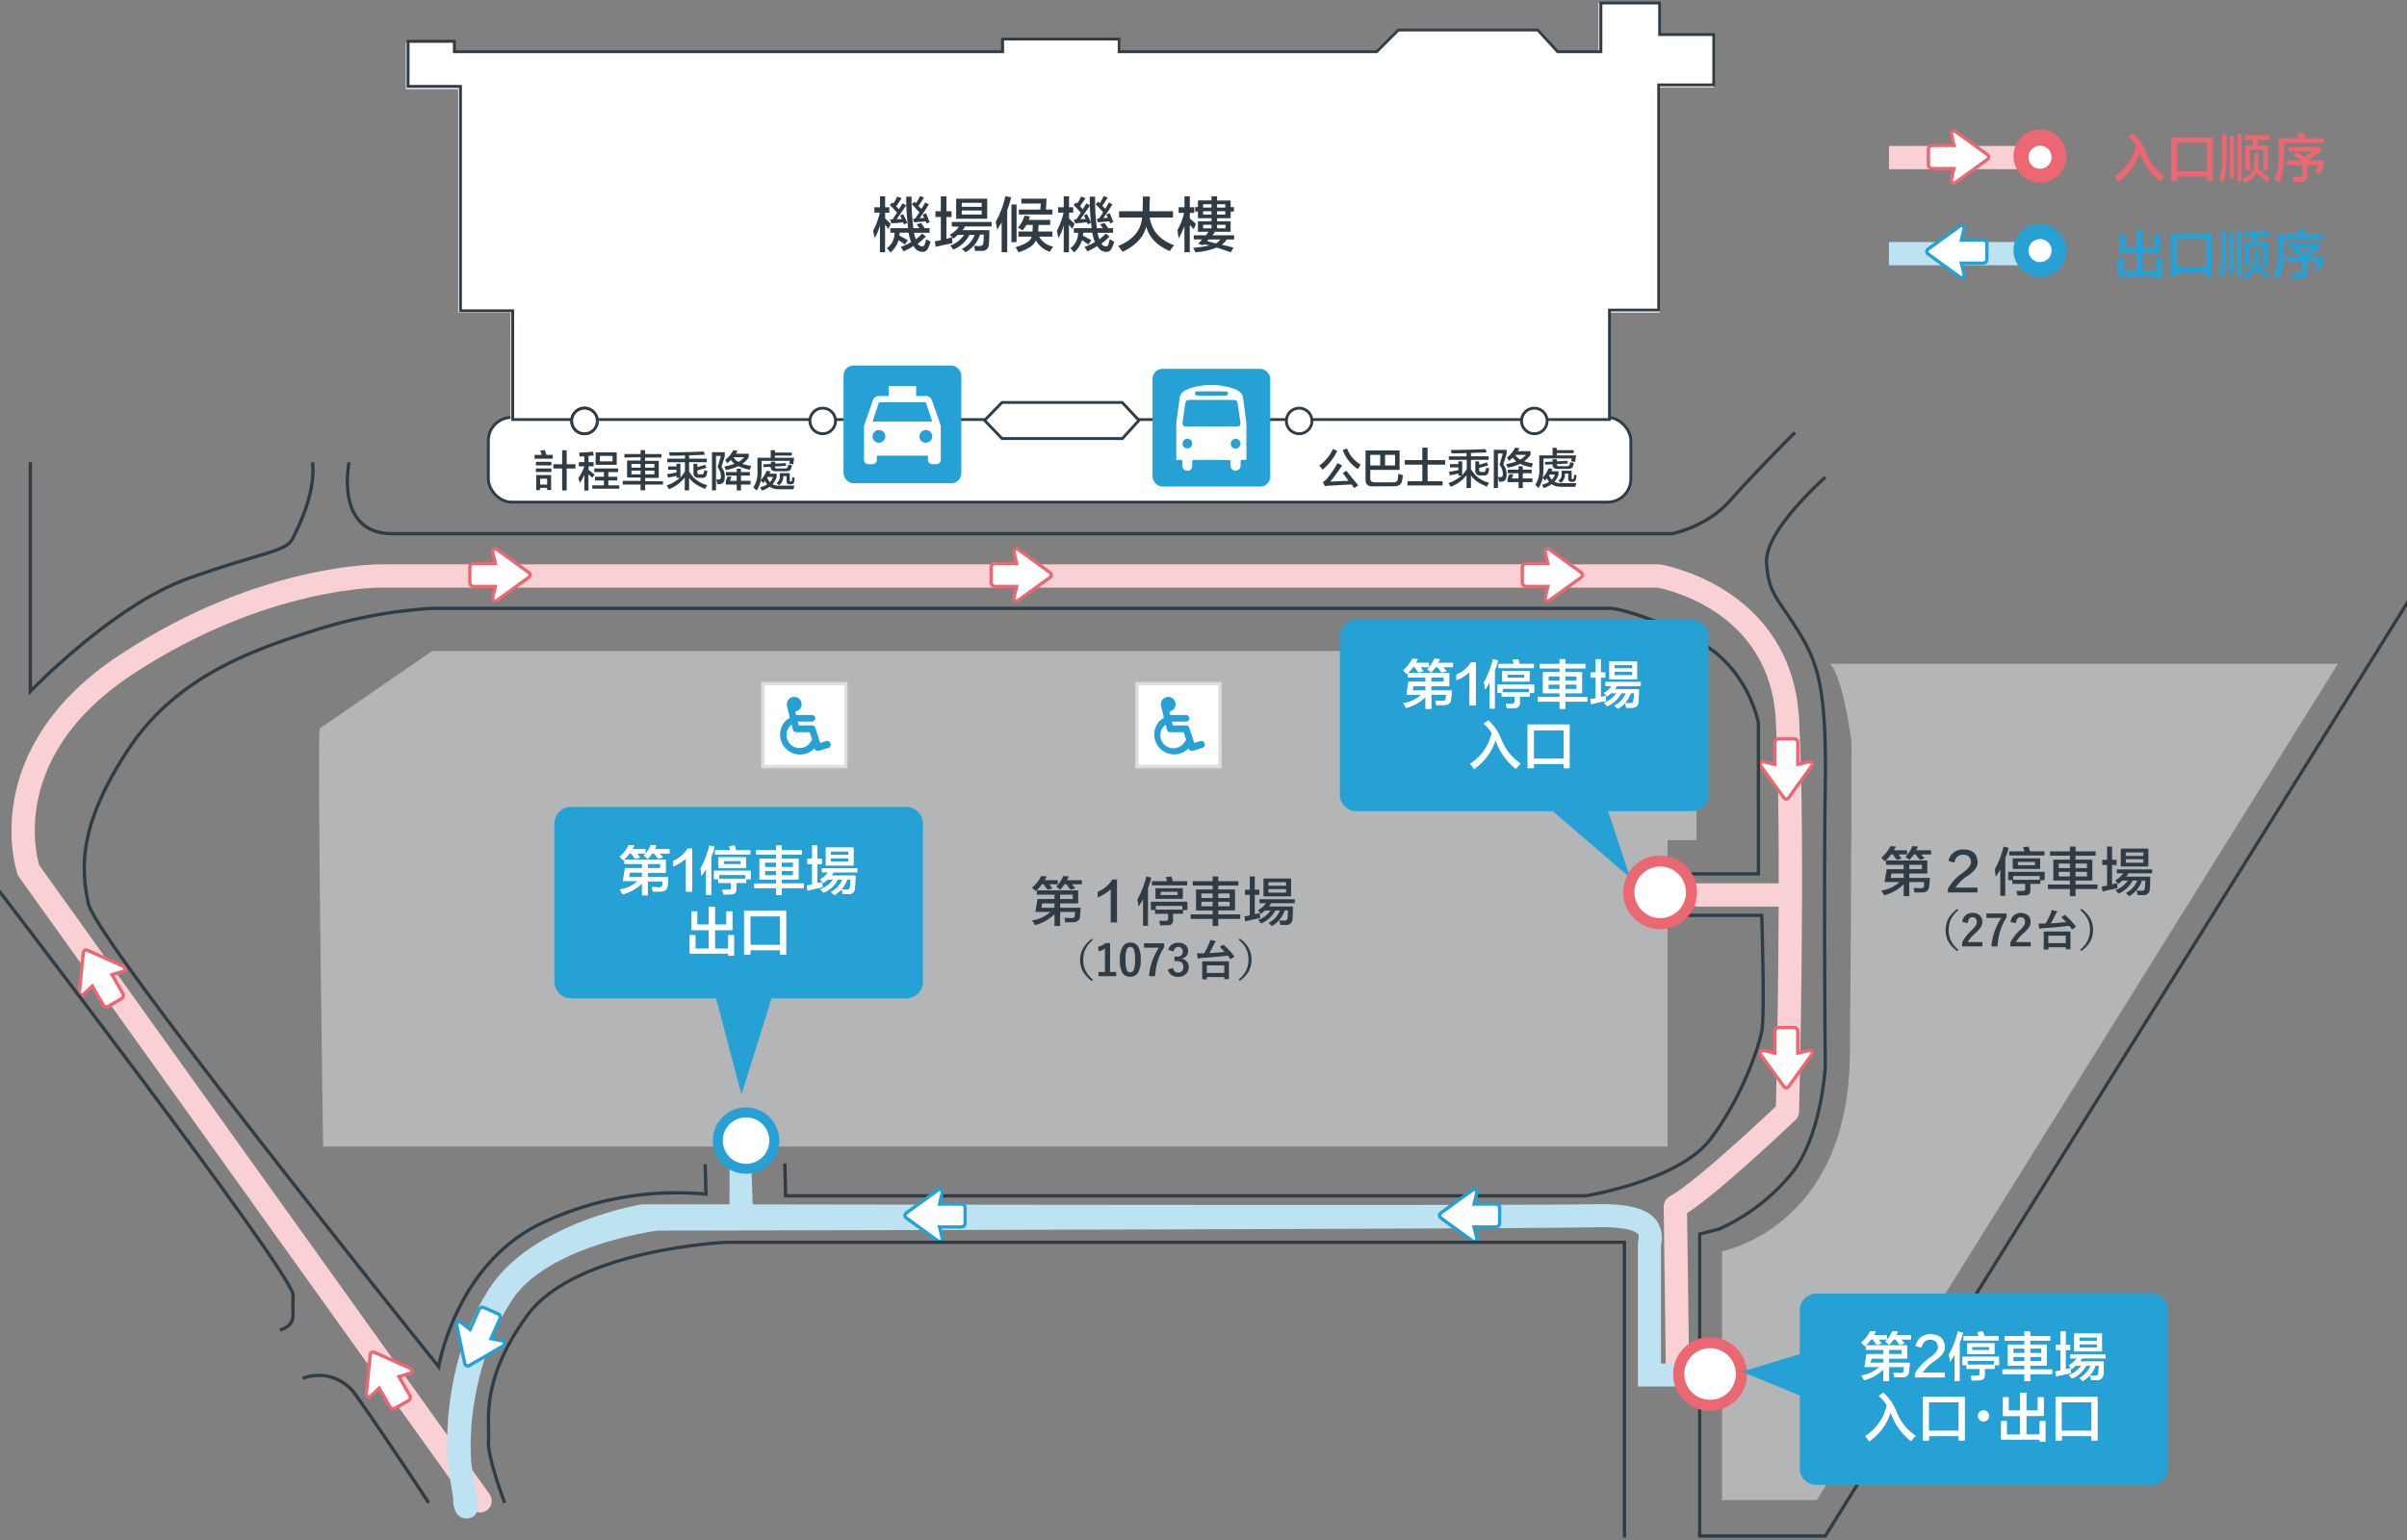 <svg xmlns="http://www.w3.org/2000/svg" viewBox="0 0 725 464"><rect x="0" y="0" width="725" height="464" fill="#808080" stroke="none"/><defs><style>.cls-1,.cls-13,.cls-2,.cls-8,.cls-9{fill:#fff;}.cls-1,.cls-15,.cls-3,.cls-5{stroke:#2f3c45;}.cls-1,.cls-13,.cls-15,.cls-3,.cls-5,.cls-8,.cls-9{stroke-miterlimit:10;}.cls-1{stroke-width:0.86px;}.cls-15,.cls-3,.cls-5,.cls-6{fill:none;}.cls-4{fill:#e9edef;opacity:0.49;}.cls-5{stroke-width:0.99px;}.cls-6{stroke:#f9d1d4;stroke-linecap:round;stroke-linejoin:round;stroke-width:7.02px;}.cls-7{fill:#bde3f3;}.cls-8{stroke:#26a1d6;}.cls-9{stroke:#eb6771;}.cls-10{fill:#f9d1d4;}.cls-11{fill:#eb6771;}.cls-12,.cls-14{fill:#26a1d6;}.cls-13{stroke:#ddd;}.cls-14{fill-rule:evenodd;}.cls-15{stroke-width:0.99px;}.cls-16{fill:#2f3c45;}</style></defs><title>map_parking_zhhant</title><g id="レイヤー_19" data-name="レイヤー 19"><rect class="cls-1" x="147.09" y="125.78" width="344.13" height="25.5" rx="6.98" ry="6.98"/><polygon class="cls-2" points="153.78 127.29 153.78 94.17 138.01 94.17 138.01 26.85 122.25 26.85 122.25 12.74 136.93 12.74 136.93 15.45 301.6 15.45 301.6 11.65 337.47 11.65 337.47 15.45 414.26 15.45 420.78 8.94 463.16 8.94 469.13 15.45 481.49 15.45 481.49 0.79 499.97 0.79 499.97 10.56 516.27 10.56 516.27 26.31 499.97 26.31 499.97 94.17 484.75 94.17 484.75 127.29 342.89 127.29 337.91 132.72 301.66 132.72 296.41 127.29 153.78 127.29"/><path class="cls-3" d="M236.39,350.55l.25,9.75h241s28-4.5,37.5-17,14.5-27.5,15.5-32.5,0-35,0-35h-28.5"/><path class="cls-4" d="M551.19,200h153l-157,252h-28.5V377s38-7,38.5-59,.5-94.5.5-94.5S555.19,204,551.19,200Z"/><path class="cls-3" d="M105.14,139.3s-4.5,21.5,13,21.5h385.5s10.5-2,17.5-10,19.5-20.5,19.5-20.5"/><path class="cls-5" d="M549.78,143.8s-18.17,16-17.68,25.5,3.25,10.74,9.15,20.24,9,16.26,8.53,47.26,0,84.5,0,84.5-1,21-10.31,32.5a60.65,60.65,0,0,1-21.62,16.5l-5.9,1.5v91h37.83L727.14,178.3"/><line class="cls-6" x1="511.64" y1="269.65" x2="537.95" y2="269.65"/><path class="cls-4" d="M96.31,219.46l33.91-23.33H511v57h-8.73v92.33H97.32S95.47,220.3,96.31,219.46Z"/><path class="cls-6" d="M144.59,452.21l-136-190s-12.06-34.67,29.47-62,77-26.67,77-26.67H499.55s36.84,6,38.84,43.34,0,118,0,118-25.06,24-33.77,28.66l.67,50.67"/><path class="cls-7" d="M500.3,410.83V375.34a4.62,4.62,0,0,1,.07-.57,8.94,8.94,0,0,0-1.86-7.58c-2.89-3.22-8.67-4.6-18.27-4.36-15.46.38-181.59.17-253.53.05l-.47-13.61-6.47.78-.06,12.82-25.89,0-.42,0c-1.43.17-33,5.82-45.72,24.95-12.47,18.74-14.37,44.19-12.22,57.1,1.32,7.94,1.49,9.22,1.52,9.42a3.49,3.49,0,0,1,6.85-1.18L137,454.51a3.5,3.5,0,0,0,3.51,3,3.61,3.61,0,0,0,.59-.05c3.38-.62,2.86-3.91,2.59-5.68-.22-1.38-.61-3.81-1.32-8.06-2-11.9.71-35.27,12-52.2,10.48-15.76,41.1-20.39,43.79-20.75,9.14,0,262.77-.48,282.3-1,10-.26,12.4,1.49,12.89,2,.29.33.29.79.13,2a11.48,11.48,0,0,0-.13,1.48v42.5h14v-7Z"/><ellipse class="cls-7" cx="140.1" cy="452.33" rx="3.61" ry="4.58"/><path class="cls-8" d="M289.5,362.77H283l.8-3.42a.79.79,0,0,0-1.2-.84l-9.66,7a.89.89,0,0,0-.37.72.87.87,0,0,0,.37.71l9.66,7a.79.79,0,0,0,1.2-.84l-.8-3.42h6.55a1.14,1.14,0,0,0,1.14-1.15v-4.55A1.14,1.14,0,0,0,289.5,362.77Z"/><path class="cls-9" d="M142.67,169.77h6.54l-.8-3.42a.79.79,0,0,1,1.21-.84l9.66,7a.88.88,0,0,1,.36.72.86.86,0,0,1-.36.71l-9.66,7a.79.79,0,0,1-1.21-.84l.8-3.42h-6.54a1.15,1.15,0,0,1-1.15-1.15v-4.55A1.15,1.15,0,0,1,142.67,169.77Z"/><path class="cls-9" d="M31.08,302.76,27.8,297.1l-2.55,2.4a.8.8,0,0,1-1.34-.62L25.1,287a.93.93,0,0,1,.44-.68.9.9,0,0,1,.8,0l10.88,4.87a.78.78,0,0,1,.43.77.78.78,0,0,1-.56.69l-3.36,1L37,299.33a1.14,1.14,0,0,1-.42,1.56l-3.94,2.29A1.15,1.15,0,0,1,31.08,302.76Z"/><path class="cls-9" d="M117.49,423.89l-3.28-5.66-2.55,2.4a.8.8,0,0,1-.88.14.78.78,0,0,1-.46-.76l1.19-11.85a.88.88,0,0,1,1.24-.72l10.88,4.87a.78.78,0,0,1,.43.77.78.78,0,0,1-.56.69l-3.36,1,3.28,5.66A1.14,1.14,0,0,1,123,422l-3.94,2.29A1.15,1.15,0,0,1,117.49,423.89Z"/><path class="cls-9" d="M299.67,169.77h6.54l-.8-3.42a.79.79,0,0,1,1.21-.84l9.66,7a.88.88,0,0,1,.36.72.86.86,0,0,1-.36.71l-9.66,7a.79.79,0,0,1-1.21-.84l.8-3.42h-6.54a1.15,1.15,0,0,1-1.15-1.15v-4.55A1.15,1.15,0,0,1,299.67,169.77Z"/><path class="cls-9" d="M459.67,169.77h6.54l-.8-3.42a.79.79,0,0,1,1.21-.84l9.66,7a.88.88,0,0,1,.36.72.86.86,0,0,1-.36.71l-9.66,7a.79.79,0,0,1-1.21-.84l.8-3.42h-6.54a1.15,1.15,0,0,1-1.15-1.15v-4.55A1.15,1.15,0,0,1,459.67,169.77Z"/><path class="cls-9" d="M541.5,223.75v6.55l3.41-.8a.79.79,0,0,1,.83.31.8.8,0,0,1,0,.89l-7,9.66a.89.89,0,0,1-1.44,0l-7-9.66a.79.79,0,0,1,.85-1.2l3.41.8v-6.55a1.15,1.15,0,0,1,1.15-1.14h4.56A1.15,1.15,0,0,1,541.5,223.75Z"/><path class="cls-9" d="M541.5,310.75v6.55l3.41-.8a.79.79,0,0,1,.83.31.8.8,0,0,1,0,.89l-7,9.66a.89.89,0,0,1-1.44,0l-7-9.66a.79.79,0,0,1,.85-1.2l3.41.8v-6.55a1.15,1.15,0,0,1,1.15-1.14h4.56A1.15,1.15,0,0,1,541.5,310.75Z"/><path class="cls-8" d="M144.27,394.57l-2.67,6-2.79-2.12a.8.8,0,0,0-1.27.75L140,410.84a.85.85,0,0,0,.5.62.87.87,0,0,0,.8,0l10.32-6a.8.8,0,0,0-.29-1.45l-3.44-.67,2.68-6a1.14,1.14,0,0,0-.58-1.51L145.79,394A1.16,1.16,0,0,0,144.27,394.57Z"/><path class="cls-8" d="M450.5,362.77H444l.8-3.42a.79.79,0,0,0-1.2-.84l-9.66,7a.89.89,0,0,0-.37.72.87.87,0,0,0,.37.71l9.66,7a.79.79,0,0,0,1.2-.84l-.8-3.42h6.55a1.14,1.14,0,0,0,1.14-1.15v-4.55A1.14,1.14,0,0,0,450.5,362.77Z"/><circle class="cls-2" cx="500.14" cy="269.3" r="5"/><rect class="cls-7" x="568.97" y="72.92" width="42.5" height="7"/><rect class="cls-10" x="568.97" y="43.98" width="42.5" height="7"/><circle class="cls-11" cx="614.47" cy="47.02" r="8"/><circle class="cls-2" cx="614.47" cy="47.37" r="3.48"/><circle class="cls-12" cx="614.47" cy="75.44" r="8"/><circle class="cls-2" cx="614.47" cy="75.5" r="3.48"/><path class="cls-9" d="M582,43.82h6.54l-.8-3.41a.79.79,0,0,1,.32-.83.8.8,0,0,1,.89,0l9.66,7a.9.9,0,0,1,0,1.44l-9.66,7a.8.8,0,0,1-.89,0,.79.79,0,0,1-.32-.83l.8-3.41H582a1.16,1.16,0,0,1-1.15-1.15V45A1.16,1.16,0,0,1,582,43.82Z"/><path class="cls-8" d="M597.33,72.32h-6.55l.8-3.41a.79.79,0,0,0-.31-.83.8.8,0,0,0-.89,0l-9.66,7a.89.89,0,0,0,0,1.44l9.66,7a.8.8,0,0,0,.89,0,.79.79,0,0,0,.31-.83l-.8-3.41h6.55A1.15,1.15,0,0,0,598.47,78V73.47A1.15,1.15,0,0,0,597.33,72.32Z"/><path class="cls-2" d="M515.1,423.43a9.6,9.6,0,0,1-1.42-.11,9.44,9.44,0,0,1-7.93-10.75,9.44,9.44,0,1,1,9.35,10.86Z"/><path class="cls-11" d="M515.08,406.2a7.88,7.88,0,0,1,1.17.09,7.78,7.78,0,0,1-1.15,15.47,7.68,7.68,0,0,1-1.17-.09,7.78,7.78,0,0,1,1.15-15.47m0-3.33h0a11.17,11.17,0,0,0-11,9.45A11.12,11.12,0,0,0,513.43,425a11.62,11.62,0,0,0,1.67.12,11.11,11.11,0,0,0,1.64-22.1,11.59,11.59,0,0,0-1.66-.12Z"/><circle class="cls-2" cx="224.71" cy="343.66" r="8.5"/><path class="cls-12" d="M224.71,336.66a7,7,0,1,1-7,7,7,7,0,0,1,7-7m0-3a10,10,0,1,0,10,10,10,10,0,0,0-10-10Z"/><rect class="cls-13" x="229.79" y="205.98" width="25" height="25"/><path class="cls-14" d="M244.06,223.66a4.48,4.48,0,0,1-.51.64,3.94,3.94,0,0,1-5.57-5.57l.31-.28.16-.13.37,1.53a1,1,0,0,0,1,.76h4.06l.73,2.26Zm6.08.32a1,1,0,0,0-1.28-.69l-1.8.56-1.5-4.59a1,1,0,0,0-1-.69h-4l-.28-1.14h4.26a1,1,0,1,0,0-2h-4.77l-.24-1.09.22,0a2.21,2.21,0,0,0-.54-4.36,2.48,2.48,0,0,0-.54.06,2.22,2.22,0,0,0-1.61,2.68l.84,3.56-.49.32a6.71,6.71,0,0,0-.93.76,6,6,0,0,0,8.47,8.47l.22-.24.16-.18,0,.12a1,1,0,0,0,1,.7,1.06,1.06,0,0,0,.31,0l2.76-.86A1,1,0,0,0,250.14,224Z"/><rect class="cls-13" x="342.46" y="205.98" width="25" height="25"/><path class="cls-14" d="M356.73,223.66a4.48,4.48,0,0,1-.51.64,4,4,0,0,1-2.79,1.15,3.94,3.94,0,0,1-2.78-6.72l.3-.28.17-.13.36,1.53a1,1,0,0,0,1,.76h4.06l.73,2.26Zm6.07.32a1,1,0,0,0-1.27-.69l-1.81.56-1.49-4.59a1,1,0,0,0-1-.69h-4l-.29-1.14h4.27a1,1,0,0,0,0-2h-4.77l-.25-1.09.23,0a2.22,2.22,0,0,0,1.61-2.69,2.21,2.21,0,0,0-2.15-1.67,2.48,2.48,0,0,0-.54.06,2.22,2.22,0,0,0-1.61,2.68l.84,3.56-.49.32a6.17,6.17,0,0,0-.93.76,6,6,0,0,0,8.46,8.47l.22-.24.17-.18,0,.12a1,1,0,0,0,1,.7,1.06,1.06,0,0,0,.31,0l2.76-.86A1,1,0,0,0,362.8,224Z"/><path class="cls-12" d="M273,243.13H172a5,5,0,0,0-5,5V295.8a5,5,0,0,0,5,5h43.7l7.63,29,9.08-29H273a5,5,0,0,0,5-5V248.13A5,5,0,0,0,273,243.13Z"/><path class="cls-3" d="M503.64,263.3h26V217.8s-3-16.5-18-24.5-25-10-26.5-10h-355a144.31,144.31,0,0,0-35,6.5c-19,6-42,14-56.5,36s-14.5,35-12,46.5,105.5,139.5,105.5,139.5,5-30.5,30.5-43a94.56,94.56,0,0,1,50-9l-.25-9"/><path class="cls-3" d="M9.14,139.3v69s25-26,47.5-34,29.5-8,31.5-12,7-14,6-23"/><path class="cls-3" d="M-4.19,263.3s93,121,92.5,127,1.5,8.5-4,10.5"/><path class="cls-15" d="M489.29,463.3v-89H218.79s-45.33,2-59.95,22-11.21,32.5-11.7,37.5,4.88,19,4.88,19"/><path class="cls-3" d="M91.14,415.3a13.52,13.52,0,0,1,16,5c6.5,9,22,32.5,22,32.5"/><path class="cls-12" d="M648.09,389.75h-101a5,5,0,0,0-5,5V408l-17.45,5.28,17.45,7.2v21.91a5,5,0,0,0,5,5h101a5,5,0,0,0,5-5V394.75A5,5,0,0,0,648.09,389.75Z"/><path class="cls-2" d="M176.05,130.67a3.84,3.84,0,1,1,3.85-3.84A3.85,3.85,0,0,1,176.05,130.67Z"/><path class="cls-16" d="M176.05,123.41a3.42,3.42,0,1,1-3.41,3.42,3.42,3.42,0,0,1,3.41-3.42m0-.86a4.28,4.28,0,1,0,4.28,4.28,4.28,4.28,0,0,0-4.28-4.28Z"/><circle class="cls-2" cx="247.81" cy="126.83" r="4.27"/><circle class="cls-2" cx="391.31" cy="126.83" r="4.27"/><circle class="cls-2" cx="463.07" cy="126.83" r="4.27"/><path class="cls-16" d="M499.46,1.34v9.51h16.3V25.16H499.18V93H484.35v33H342.68l-.26.28-4.73,5.25H302.18l-5-5.26-.26-.27H154.87V93.2H139.13V25.6H123.34V12.89h13.09V16h166v-3.8h34.24V16h78.16l.25-.25,6.27-6.27H463l5.73,6.24L469,16h13.63V1.34h16.87m.86-.86H481.73V15.15H469.34l-6-6.52H421l-6.52,6.52H337.51V11.34h-36v3.81H137.29V12H122.47V26.46h15.8v67.6H154v32.77H296.56l5.25,5.53h36.26l5-5.53H485.21v-33H500V26h16.58V10h-16.3V.48Z"/><polygon class="cls-1" points="343.06 126.66 338.01 121.26 301.81 121.26 296.56 126.66 301.81 132.13 338.07 132.13 343.06 126.66"/><path class="cls-2" d="M176.05,130.67a3.84,3.84,0,1,1,3.85-3.84A3.85,3.85,0,0,1,176.05,130.67Z"/><path class="cls-16" d="M176.05,123.41a3.42,3.42,0,1,1-3.41,3.42,3.42,3.42,0,0,1,3.41-3.42m0-.86a4.28,4.28,0,1,0,4.28,4.28,4.28,4.28,0,0,0-4.28-4.28Z"/><path class="cls-2" d="M247.81,130.67a3.84,3.84,0,1,1,3.84-3.84A3.85,3.85,0,0,1,247.81,130.67Z"/><path class="cls-16" d="M247.81,123.41a3.42,3.42,0,1,1-3.42,3.42,3.42,3.42,0,0,1,3.42-3.42m0-.86a4.28,4.28,0,1,0,4.27,4.28,4.28,4.28,0,0,0-4.27-4.28Z"/><path class="cls-2" d="M391.31,130.67a3.84,3.84,0,1,1,3.85-3.84A3.85,3.85,0,0,1,391.31,130.67Z"/><path class="cls-16" d="M391.31,123.41a3.42,3.42,0,1,1-3.41,3.42,3.42,3.42,0,0,1,3.41-3.42m0-.86a4.28,4.28,0,1,0,4.28,4.28,4.28,4.28,0,0,0-4.28-4.28Z"/><path class="cls-2" d="M462.15,130.67a3.84,3.84,0,1,1,3.84-3.84A3.84,3.84,0,0,1,462.15,130.67Z"/><path class="cls-16" d="M462.15,123.41a3.42,3.42,0,1,1-3.41,3.42,3.42,3.42,0,0,1,3.41-3.42m0-.86a4.28,4.28,0,1,0,4.27,4.28,4.28,4.28,0,0,0-4.27-4.28Z"/><path class="cls-12" d="M509.59,186.75h-101a5,5,0,0,0-5,5v47.66a5,5,0,0,0,5,5h59.09l23.3,20-6.61-20h25.22a5,5,0,0,0,5-5V191.75A5,5,0,0,0,509.59,186.75Z"/><path class="cls-2" d="M500.07,278.31a9.7,9.7,0,0,1-1.42-.11,9.44,9.44,0,0,1,1.4-18.78,9.69,9.69,0,0,1,1.42.1,9.45,9.45,0,0,1-1.4,18.79Z"/><path class="cls-11" d="M500.05,261.08a7.68,7.68,0,0,1,1.17.09,7.78,7.78,0,0,1-1.15,15.47,7.88,7.88,0,0,1-1.17-.09,7.78,7.78,0,0,1,1.15-15.47m0-3.33h0a11.11,11.11,0,0,0-1.64,22.1,11.59,11.59,0,0,0,1.66.12,11.11,11.11,0,0,0,1.65-22.09,10.35,10.35,0,0,0-1.67-.13Z"/><rect class="cls-12" x="347.14" y="111.13" width="35.47" height="35.47" rx="3" ry="3"/><rect class="cls-12" x="254.08" y="110.13" width="35.47" height="35.47" rx="3" ry="3"/><path class="cls-2" d="M369.4,119.16a.56.56,0,0,0,.48-.5.68.68,0,0,0-.3-.68c-.11,0-1.43-.07-4.72-.07-4.24,0-4.58,0-4.69.11a.66.66,0,0,0-.15.89.58.58,0,0,0,.29.23l.22,0C360.68,119.24,369.19,119.21,369.4,119.16Zm3.55,9.29a1.13,1.13,0,0,0,.45-.18,1.29,1.29,0,0,0,.23-.86c0-.1-.22-1.51-.44-3.14-.42-3-.47-3.25-.77-3.52s-.16-.27-7.47-.27c-4.95,0-7,0-7.16.06a1,1,0,0,0-.71.73c-.15.51-.93,6.33-.89,6.57a.75.75,0,0,0,.63.61C357.24,128.52,372.59,128.52,373,128.45Zm-.12,6.51a1.44,1.44,0,0,0,0-2.59,1.46,1.46,0,0,0-2,.73,1.69,1.69,0,0,0,0,1.21A1.45,1.45,0,0,0,372.83,135Zm-14.7.08a1.46,1.46,0,0,0,.95-1.36,1.43,1.43,0,0,0-1.45-1.48,1.43,1.43,0,0,0-1.44,1.46,1.32,1.32,0,0,0,.42,1.06A1.56,1.56,0,0,0,358.13,135ZM357,141.7a1.72,1.72,0,0,1-.73-.71c-.12-.21-.13-.36-.15-1.31a3.68,3.68,0,0,0-.1-1.12,5.79,5.79,0,0,0-.88,0h-.83l0-5.59,0-5.58.52-3.87c.28-2.13.56-4,.61-4.17a2.92,2.92,0,0,1,.9-1.31,8.89,8.89,0,0,1,2.14-1.06,23.82,23.82,0,0,1,2.77-.66,19.28,19.28,0,0,1,7.71.09c3.25.63,4.87,1.51,5.33,2.88.08.24.29,1.66.62,4.26l.51,3.89v11.12h-.79a5.75,5.75,0,0,0-.86,0,4.23,4.23,0,0,0-.09,1.09c0,1.21-.09,1.41-.5,1.78a1.57,1.57,0,0,1-2.46-.59,6.7,6.7,0,0,1-.07-1.18c0-.79,0-1-.09-1s-.68-.09-5.68-.09-5.6,0-5.68.09-.1.26-.1,1.09,0,1-.14,1.29a1.24,1.24,0,0,1-.69.68A2.1,2.1,0,0,1,357,141.7Z"/><path class="cls-2" d="M262.82,127l1.93-5.77h14.12L280.8,127Zm16.05,6.42a1.93,1.93,0,1,1,1.93-1.92A1.92,1.92,0,0,1,278.87,133.37Zm-14.12,0a1.93,1.93,0,1,1,1.92-1.92A1.92,1.92,0,0,1,264.75,133.37Zm15.95-12.82a2,2,0,0,0-1.83-1.3h-2.93v-3h-8.26v3h-2.93a2,2,0,0,0-1.83,1.3l-2.67,7.69v10.27a1.29,1.29,0,0,0,1.29,1.29h1.28a1.29,1.29,0,0,0,1.29-1.29v-1.28h15.4v1.28a1.29,1.29,0,0,0,1.29,1.29h1.28a1.29,1.29,0,0,0,1.29-1.29V128.24Z"/></g><g id="中国語繁体字"><g id="中国語繁体字-2" data-name="中国語繁体字"><path class="cls-2" d="M187.7,259.2a5.08,5.08,0,0,0-.75-.75l-.31-.32a10.68,10.68,0,0,0,2.75-3.5l1.69.13a7.9,7.9,0,0,0-.63,1.12h3.94v1.25h-2.56l.93,1.25-1.43.38a13.7,13.7,0,0,1-1.19-1.63h-.56A9.85,9.85,0,0,1,187.7,259.2Zm-.19,10.25a14,14,0,0,0-.87-1.44,10.29,10.29,0,0,0,5.5-2.56h-4.5l.62-3.88h5.13v-1.31h-5.31V259h12.43v3.93h-5.43v1.32h6.18c0,.91-.1,1.73-.18,2.43-.05,1.3-.8,1.94-2.25,1.94h-2.19a3.83,3.83,0,0,1-.13-.69c-.08-.29-.14-.5-.18-.62h.87c.58,0,1,.06,1.31.06.63,0,1-.23,1-.81v-.44a6,6,0,0,0,.07-.62h-4.5v4.25h-1.69v-3.57A13.29,13.29,0,0,1,187.51,269.45Zm2.19-6.57-.25,1.32h3.94v-1.32Zm5.38-4.12c-.17-.13-.42-.33-.75-.63a3.91,3.91,0,0,0-.44-.31,9.28,9.28,0,0,0,2.12-3.19l1.69.13c-.17.37-.35.75-.56,1.12h4.5v1.25h-3a14.92,14.92,0,0,0,1.06,1.19l-1.44.44L197,257.13h-.56A9.75,9.75,0,0,1,195.08,258.76Zm3.81,1.5h-3.81v1.31h3.81Z"/><path class="cls-2" d="M206.64,268.63v-10a13,13,0,0,1-3.94,2.44v-1.69a8.77,8.77,0,0,0,4.38-3.68h1.43v12.93Z"/><path class="cls-2" d="M212.7,269.63v-8a19.24,19.24,0,0,1-1.37,2.25c-.05-.25-.09-.58-.13-1s-.15-.89-.19-1.18a28,28,0,0,0,2.69-6.94l1.5.37a19,19,0,0,1-1,3.13v11.37Zm2.38-4.75v-2.5h11v2.5h-1.32V266h-3v1.87a1.38,1.38,0,0,1-1.56,1.57q-.63.06-2.31.06c-.09-.38-.19-.83-.31-1.38h1.81c.58,0,.85-.18.81-.56V266h-3.87v-1.13Zm.31-7.43V256.2H220l-.37-1.25,1.68-.19c0,.17.11.4.19.69s.15.58.19.75H226v1.25Zm1.06,4.06v-3.19h8.25v3.19Zm.13,2.12v1.13h8v-1.13Zm1.43-4.25v1h5.13v-1Z"/><path class="cls-2" d="M227.76,257.51V256.2h6v-1.44h1.69v1.44h6.06v1.31h-6.06v1.19h5.06V265h-5.06v1.19h6.63v1.37h-6.63v2.13h-1.69v-2.13h-6.62V266.2h6.62V265h-5V258.7h5v-1.19Zm2.63,2.37v1.38h3.37v-1.38Zm0,2.5v1.38h3.37v-1.38Zm8.5-2.5h-3.44v1.38h3.44Zm-3.44,2.5v1.38h3.44v-1.38Z"/><path class="cls-2" d="M243.2,260.32v-1.56h1.44v-4h1.5v4h1.37v1.56h-1.37v5.81l1.56-.37q0,.87.06,1.56c-2,.38-3.46.71-4.5,1l-.25-1.5c.5-.08,1-.19,1.63-.31v-6.19Zm4.38,2.5v-1.19H258.2v1.19h-7.12a5.86,5.86,0,0,1-.69,1h7.25c0,1.13,0,2.34-.13,3.63a1.81,1.81,0,0,1-2,1.93h-1.68c-.13-.62-.23-1.08-.32-1.37a13.63,13.63,0,0,0,1.57.06q.87,0,.93-.75a16.59,16.59,0,0,0,.13-2.31h-1a8.3,8.3,0,0,1-3.88,4.69,6.62,6.62,0,0,0-1-.94A6.91,6.91,0,0,0,253.7,265h-1.37A8.42,8.42,0,0,1,248,269a5.15,5.15,0,0,0-.87-1.07,7.63,7.63,0,0,0,3.75-2.87h-1.63a.7.7,0,0,1-.18.12A8.83,8.83,0,0,1,248,266a11.87,11.87,0,0,0-.93-1.06,7,7,0,0,0,2.43-2.13Zm1.18-2.06v-5.38h8.32v5.38Zm1.5-4.25v1.06h5.32v-1.06Zm0,2.06v1.06h5.32v-1.06Z"/><path class="cls-2" d="M208.33,280.22V274.6H210v4h3.5v-5.38h1.82v5.38h3.5v-4h1.75v5.62h-5.25v5.63h4.06v-4.07h1.69v6.13h-1.69v-.63H207.76v-5.5h1.69v4.07h4.06v-5.63Z"/><path class="cls-2" d="M224.14,287.6V274.47h12.62V287.6H235v-1.32H226v1.32ZM226,276.1v8.62H235V276.1Z"/><path class="cls-2" d="M187.7,259.2a5.08,5.08,0,0,0-.75-.75l-.31-.32a10.68,10.68,0,0,0,2.75-3.5l1.69.13a7.9,7.9,0,0,0-.63,1.12h3.94v1.25h-2.56l.93,1.25-1.43.38a13.7,13.7,0,0,1-1.19-1.63h-.56A9.85,9.85,0,0,1,187.7,259.2Zm-.19,10.25a14,14,0,0,0-.87-1.44,10.29,10.29,0,0,0,5.5-2.56h-4.5l.62-3.88h5.13v-1.31h-5.31V259h12.43v3.93h-5.43v1.32h6.18c0,.91-.1,1.73-.18,2.43-.05,1.3-.8,1.94-2.25,1.94h-2.19a3.83,3.83,0,0,1-.13-.69c-.08-.29-.14-.5-.18-.62h.87c.58,0,1,.06,1.31.06.63,0,1-.23,1-.81v-.44a6,6,0,0,0,.07-.62h-4.5v4.25h-1.69v-3.57A13.29,13.29,0,0,1,187.51,269.45Zm2.19-6.57-.25,1.32h3.94v-1.32Zm5.38-4.12c-.17-.13-.42-.33-.75-.63a3.91,3.91,0,0,0-.44-.31,9.28,9.28,0,0,0,2.12-3.19l1.69.13c-.17.37-.35.75-.56,1.12h4.5v1.25h-3a14.92,14.92,0,0,0,1.06,1.19l-1.44.44L197,257.13h-.56A9.75,9.75,0,0,1,195.08,258.76Zm3.81,1.5h-3.81v1.31h3.81Z"/><path class="cls-2" d="M206.64,268.63v-10a13,13,0,0,1-3.94,2.44v-1.69a8.77,8.77,0,0,0,4.38-3.68h1.43v12.93Z"/><path class="cls-2" d="M212.7,269.63v-8a19.24,19.24,0,0,1-1.37,2.25c-.05-.25-.09-.58-.13-1s-.15-.89-.19-1.18a28,28,0,0,0,2.69-6.94l1.5.37a19,19,0,0,1-1,3.13v11.37Zm2.38-4.75v-2.5h11v2.5h-1.32V266h-3v1.87a1.38,1.38,0,0,1-1.56,1.57q-.63.06-2.31.06c-.09-.38-.19-.83-.31-1.38h1.81c.58,0,.85-.18.81-.56V266h-3.87v-1.13Zm.31-7.43V256.2H220l-.37-1.25,1.68-.19c0,.17.11.4.19.69s.15.58.19.75H226v1.25Zm1.06,4.06v-3.19h8.25v3.19Zm.13,2.12v1.13h8v-1.13Zm1.43-4.25v1h5.13v-1Z"/><path class="cls-2" d="M227.76,257.51V256.2h6v-1.44h1.69v1.44h6.06v1.31h-6.06v1.19h5.06V265h-5.06v1.19h6.63v1.37h-6.63v2.13h-1.69v-2.13h-6.62V266.2h6.62V265h-5V258.7h5v-1.19Zm2.63,2.37v1.38h3.37v-1.38Zm0,2.5v1.38h3.37v-1.38Zm8.5-2.5h-3.44v1.38h3.44Zm-3.44,2.5v1.38h3.44v-1.38Z"/><path class="cls-2" d="M243.2,260.32v-1.56h1.44v-4h1.5v4h1.37v1.56h-1.37v5.81l1.56-.37q0,.87.06,1.56c-2,.38-3.46.71-4.5,1l-.25-1.5c.5-.08,1-.19,1.63-.31v-6.19Zm4.38,2.5v-1.19H258.2v1.19h-7.12a5.86,5.86,0,0,1-.69,1h7.25c0,1.13,0,2.34-.13,3.63a1.81,1.81,0,0,1-2,1.93h-1.68c-.13-.62-.23-1.08-.32-1.37a13.63,13.63,0,0,0,1.57.06q.87,0,.93-.75a16.59,16.59,0,0,0,.13-2.31h-1a8.3,8.3,0,0,1-3.88,4.69,6.62,6.62,0,0,0-1-.94A6.91,6.91,0,0,0,253.7,265h-1.37A8.42,8.42,0,0,1,248,269a5.15,5.15,0,0,0-.87-1.07,7.63,7.63,0,0,0,3.75-2.87h-1.63a.7.7,0,0,1-.18.12A8.83,8.83,0,0,1,248,266a11.87,11.87,0,0,0-.93-1.06,7,7,0,0,0,2.43-2.13Zm1.18-2.06v-5.38h8.32v5.38Zm1.5-4.25v1.06h5.32v-1.06Zm0,2.06v1.06h5.32v-1.06Z"/><path class="cls-2" d="M208.33,280.22V274.6H210v4h3.5v-5.38h1.82v5.38h3.5v-4h1.75v5.62h-5.25v5.63h4.06v-4.07h1.69v6.13h-1.69v-.63H207.76v-5.5h1.69v4.07h4.06v-5.63Z"/><path class="cls-2" d="M224.14,287.6V274.47h12.62V287.6H235v-1.32H226v1.32ZM226,276.1v8.62H235V276.1Z"/><path class="cls-2" d="M561.67,405.61a8.46,8.46,0,0,0-.75-.75l-.31-.31a10.68,10.68,0,0,0,2.75-3.5l1.68.13a7,7,0,0,0-.62,1.12h3.94v1.25h-2.57l.94,1.25-1.44.38a13.81,13.81,0,0,1-1.18-1.63h-.57A9.52,9.52,0,0,1,561.67,405.61Zm-.19,10.25a13.8,13.8,0,0,0-.87-1.43,10.29,10.29,0,0,0,5.5-2.57h-4.5l.62-3.87h5.13v-1.31H562v-1.32h12.44v3.94H569v1.31h6.19c0,.92-.1,1.73-.19,2.44,0,1.29-.79,1.94-2.25,1.94h-2.18a3.22,3.22,0,0,1-.13-.69c-.08-.29-.15-.5-.19-.62h.88c.58,0,1,.06,1.31.06.63,0,1-.23,1-.81v-.44a5.22,5.22,0,0,0,.06-.63H569v4.25h-1.68v-3.56A13.24,13.24,0,0,1,561.48,415.86Zm2.19-6.56-.25,1.31h3.94V409.3Zm5.37-4.12-.75-.63a4.13,4.13,0,0,0-.43-.31,9.42,9.42,0,0,0,2.12-3.19l1.69.13c-.17.37-.36.75-.56,1.12h4.5v1.25h-3a13.19,13.19,0,0,0,1.06,1.19l-1.44.44-1.31-1.63h-.56A9.81,9.81,0,0,1,569,405.18Zm3.82,1.5H569V408h3.82Z"/><path class="cls-2" d="M579.11,413.55h6.62V415h-8.94v-1.06a14.29,14.29,0,0,1,4-4.5q3.19-2.25,2.94-3.63-.06-2.12-2.37-2.19c-1.38,0-2.25.82-2.63,2.44l-1.75-.56a4.37,4.37,0,0,1,4.69-3.44c2.54.09,3.89,1.27,4.06,3.56q.32,2.25-3.06,4.44A12.38,12.38,0,0,0,579.11,413.55Z"/><path class="cls-2" d="M588.73,416.05v-8a21.06,21.06,0,0,1-1.37,2.25c-.05-.25-.09-.58-.13-1s-.15-.89-.19-1.19a27.89,27.89,0,0,0,2.69-6.93l1.5.37a19,19,0,0,1-1,3.13v11.37Zm2.38-4.75v-2.5h11v2.5h-1.32v1.13h-3v1.87a1.38,1.38,0,0,1-1.56,1.56c-.42.05-1.19.07-2.31.07-.09-.38-.19-.84-.31-1.38h1.81c.58,0,.85-.19.81-.56v-1.56h-3.87V411.3Zm.31-7.44v-1.25H596l-.37-1.25,1.68-.18c0,.16.11.39.19.68s.15.59.19.75H602v1.25Zm1.06,4.07v-3.19h8.25v3.19Zm.13,2.12v1.13h8v-1.13ZM594,405.8v1h5.13v-1Z"/><path class="cls-2" d="M603.79,403.93v-1.32h6v-1.43h1.69v1.43h6.06v1.32h-6.06v1.18h5.06v6.32h-5.06v1.18h6.63V414h-6.63v2.12h-1.69V414h-6.62v-1.38h6.62v-1.18h-5v-6.32h5v-1.18Zm2.63,2.37v1.38h3.37V406.3Zm0,2.5v1.38h3.37V408.8Zm8.5-2.5h-3.44v1.38h3.44Zm-3.44,2.5v1.38h3.44V408.8Z"/><path class="cls-2" d="M619.23,406.74v-1.56h1.44v-4h1.5v4h1.37v1.56h-1.37v5.81l1.56-.37q0,.87.06,1.56c-2,.37-3.46.71-4.5,1l-.25-1.5c.5-.08,1-.19,1.63-.31v-6.19Zm4.38,2.5v-1.19h10.62v1.19h-7.12a6.29,6.29,0,0,1-.69,1h7.25c0,1.12,0,2.33-.13,3.62a1.81,1.81,0,0,1-2,1.94h-1.68c-.13-.62-.23-1.08-.32-1.37a13.63,13.63,0,0,0,1.57.06q.87,0,.93-.75a16.78,16.78,0,0,0,.13-2.31h-1a8.28,8.28,0,0,1-3.88,4.68,7.15,7.15,0,0,0-1-.93,6.91,6.91,0,0,0,3.44-3.75h-1.37a8.41,8.41,0,0,1-4.32,3.93,5,5,0,0,0-.87-1.06,7.69,7.69,0,0,0,3.75-2.87h-1.63a.7.7,0,0,1-.18.12,9.89,9.89,0,0,1-1.07.88,13.76,13.76,0,0,0-.93-1.07,6.93,6.93,0,0,0,2.43-2.12Zm1.18-2.06V401.8h8.32v5.38Zm1.5-4.25V404h5.32v-1.06Zm0,2.06v1.06h5.32V405Z"/><path class="cls-2" d="M575.58,434.2a18.58,18.58,0,0,1-6.07-8.56l-.06-.06a16.83,16.83,0,0,1-6.44,8.69,3.32,3.32,0,0,1-.31-.44c-.17-.21-.46-.59-.87-1.13a14.86,14.86,0,0,0,6.5-9.25,10,10,0,0,0-2.44-2.87l1.44-.94a15.93,15.93,0,0,1,3.87,5.69,15.38,15.38,0,0,0,5.81,7.31C576.55,433.1,576.08,433.62,575.58,434.2Z"/><path class="cls-2" d="M579.14,434V420.89h12.62V434H590V432.7H581V434Zm1.81-11.5v8.62H590v-8.62Z"/><path class="cls-2" d="M599.1,426.62a1.65,1.65,0,1,1-1.65-1.65A1.65,1.65,0,0,1,599.1,426.62Z"/><path class="cls-2" d="M603.33,426.64V421H605v4h3.5v-5.38h1.82V425h3.5v-4h1.75v5.62h-5.25v5.63h4.06V428.2h1.69v6.13h-1.69v-.63H602.76v-5.5h1.69v4.07h4.06v-5.63Z"/><path class="cls-2" d="M619.14,434V420.89h12.62V434H630V432.7H621V434Zm1.81-11.5v8.62H630v-8.62Z"/><path class="cls-2" d="M561.67,405.61a8.46,8.46,0,0,0-.75-.75l-.31-.31a10.68,10.68,0,0,0,2.75-3.5l1.68.13a7,7,0,0,0-.62,1.12h3.94v1.25h-2.57l.94,1.25-1.44.38a13.81,13.81,0,0,1-1.18-1.63h-.57A9.52,9.52,0,0,1,561.67,405.61Zm-.19,10.25a13.8,13.8,0,0,0-.87-1.43,10.29,10.29,0,0,0,5.5-2.57h-4.5l.62-3.87h5.13v-1.31H562v-1.32h12.44v3.94H569v1.31h6.19c0,.92-.1,1.73-.19,2.44,0,1.29-.79,1.94-2.25,1.94h-2.18a3.22,3.22,0,0,1-.13-.69c-.08-.29-.15-.5-.19-.62h.88c.58,0,1,.06,1.31.06.63,0,1-.23,1-.81v-.44a5.22,5.22,0,0,0,.06-.63H569v4.25h-1.68v-3.56A13.24,13.24,0,0,1,561.48,415.86Zm2.19-6.56-.25,1.31h3.94V409.3Zm5.37-4.12-.75-.63a4.13,4.13,0,0,0-.43-.31,9.42,9.42,0,0,0,2.12-3.19l1.69.13c-.17.37-.36.75-.56,1.12h4.5v1.25h-3a13.19,13.19,0,0,0,1.06,1.19l-1.44.44-1.31-1.63h-.56A9.81,9.81,0,0,1,569,405.18Zm3.82,1.5H569V408h3.82Z"/><path class="cls-2" d="M579.11,413.55h6.62V415h-8.94v-1.06a14.29,14.29,0,0,1,4-4.5q3.19-2.25,2.94-3.63-.06-2.12-2.37-2.19c-1.38,0-2.25.82-2.63,2.44l-1.75-.56a4.37,4.37,0,0,1,4.69-3.44c2.54.09,3.89,1.27,4.06,3.56q.32,2.25-3.06,4.44A12.38,12.38,0,0,0,579.11,413.55Z"/><path class="cls-2" d="M588.73,416.05v-8a21.06,21.06,0,0,1-1.37,2.25c-.05-.25-.09-.58-.13-1s-.15-.89-.19-1.19a27.89,27.89,0,0,0,2.69-6.93l1.5.37a19,19,0,0,1-1,3.13v11.37Zm2.38-4.75v-2.5h11v2.5h-1.32v1.13h-3v1.87a1.38,1.38,0,0,1-1.56,1.56c-.42.05-1.19.07-2.31.07-.09-.38-.19-.84-.31-1.38h1.81c.58,0,.85-.19.81-.56v-1.56h-3.87V411.3Zm.31-7.44v-1.25H596l-.37-1.25,1.68-.18c0,.16.11.39.19.68s.15.59.19.75H602v1.25Zm1.06,4.07v-3.19h8.25v3.19Zm.13,2.12v1.13h8v-1.13ZM594,405.8v1h5.13v-1Z"/><path class="cls-2" d="M603.79,403.93v-1.32h6v-1.43h1.69v1.43h6.06v1.32h-6.06v1.18h5.06v6.32h-5.06v1.18h6.63V414h-6.63v2.12h-1.69V414h-6.62v-1.38h6.62v-1.18h-5v-6.32h5v-1.18Zm2.63,2.37v1.38h3.37V406.3Zm0,2.5v1.38h3.37V408.8Zm8.5-2.5h-3.44v1.38h3.44Zm-3.44,2.5v1.38h3.44V408.8Z"/><path class="cls-2" d="M619.23,406.74v-1.56h1.44v-4h1.5v4h1.37v1.56h-1.37v5.81l1.56-.37q0,.87.06,1.56c-2,.37-3.46.71-4.5,1l-.25-1.5c.5-.08,1-.19,1.63-.31v-6.19Zm4.38,2.5v-1.19h10.62v1.19h-7.12a6.29,6.29,0,0,1-.69,1h7.25c0,1.12,0,2.33-.13,3.62a1.81,1.81,0,0,1-2,1.94h-1.68c-.13-.62-.23-1.08-.32-1.37a13.63,13.63,0,0,0,1.57.06q.87,0,.93-.75a16.78,16.78,0,0,0,.13-2.31h-1a8.28,8.28,0,0,1-3.88,4.68,7.15,7.15,0,0,0-1-.93,6.91,6.91,0,0,0,3.44-3.75h-1.37a8.41,8.41,0,0,1-4.32,3.93,5,5,0,0,0-.87-1.06,7.69,7.69,0,0,0,3.75-2.87h-1.63a.7.7,0,0,1-.18.12,9.89,9.89,0,0,1-1.07.88,13.76,13.76,0,0,0-.93-1.07,6.93,6.93,0,0,0,2.43-2.12Zm1.18-2.06V401.8h8.32v5.38Zm1.5-4.25V404h5.32v-1.06Zm0,2.06v1.06h5.32V405Z"/><path class="cls-2" d="M575.58,434.2a18.58,18.58,0,0,1-6.07-8.56l-.06-.06a16.83,16.83,0,0,1-6.44,8.69,3.32,3.32,0,0,1-.31-.44c-.17-.21-.46-.59-.87-1.13a14.86,14.86,0,0,0,6.5-9.25,10,10,0,0,0-2.44-2.87l1.44-.94a15.93,15.93,0,0,1,3.87,5.69,15.38,15.38,0,0,0,5.81,7.31C576.55,433.1,576.08,433.62,575.58,434.2Z"/><path class="cls-2" d="M579.14,434V420.89h12.62V434H590V432.7H581V434Zm1.81-11.5v8.62H590v-8.62Z"/><path class="cls-2" d="M599.1,426.62a1.65,1.65,0,1,1-1.65-1.65A1.65,1.65,0,0,1,599.1,426.62Z"/><path class="cls-2" d="M603.33,426.64V421H605v4h3.5v-5.38h1.82V425h3.5v-4h1.75v5.62h-5.25v5.63h4.06V428.2h1.69v6.13h-1.69v-.63H602.76v-5.5h1.69v4.07h4.06v-5.63Z"/><path class="cls-2" d="M619.14,434V420.89h12.62V434H630V432.7H621V434Zm1.81-11.5v8.62H630v-8.62Z"/><path class="cls-2" d="M423.7,203.05a5.08,5.08,0,0,0-.75-.75c-.12-.13-.23-.23-.31-.31a10.78,10.78,0,0,0,2.75-3.5l1.69.12a8,8,0,0,0-.63,1.13h3.94V201h-2.56l.93,1.25-1.43.37a13.46,13.46,0,0,1-1.19-1.62h-.56A9.81,9.81,0,0,1,423.7,203.05Zm-.19,10.25a15.18,15.18,0,0,0-.87-1.44,10.29,10.29,0,0,0,5.5-2.56h-4.5l.62-3.88h5.13v-1.31h-5.31V202.8h12.43v3.94h-5.43v1.31h6.18c0,.91-.1,1.73-.18,2.44-.05,1.29-.8,1.93-2.25,1.93h-2.19a3.86,3.86,0,0,1-.13-.68c-.08-.3-.14-.5-.18-.63h.87c.58,0,1,.06,1.31.06.63,0,1-.23,1-.81v-.44a6,6,0,0,0,.07-.62h-4.5v4.25h-1.69V210A13.28,13.28,0,0,1,423.51,213.3Zm2.19-6.56-.25,1.31h3.94v-1.31Zm5.38-4.13c-.17-.12-.42-.33-.75-.62a3.23,3.23,0,0,0-.44-.32,9.33,9.33,0,0,0,2.12-3.18l1.69.12c-.17.38-.35.75-.56,1.13h4.5V201h-3c.37.45.73.85,1.06,1.18l-1.44.44c-.33-.42-.77-1-1.31-1.62h-.56A10.1,10.1,0,0,1,431.08,202.61Zm3.81,1.5h-3.81v1.31h3.81Z"/><path class="cls-2" d="M442.64,212.49v-10a13.17,13.17,0,0,1-3.94,2.43v-1.68a8.78,8.78,0,0,0,4.38-3.69h1.43v12.94Z"/><path class="cls-2" d="M448.7,213.49v-8a21.06,21.06,0,0,1-1.37,2.25c-.05-.25-.09-.59-.13-1s-.15-.9-.19-1.19a28,28,0,0,0,2.69-6.94l1.5.38a19.24,19.24,0,0,1-1,3.12v11.38Zm2.38-4.75v-2.5h11v2.5h-1.32v1.12h-3v1.88a1.38,1.38,0,0,1-1.56,1.56q-.63.06-2.31.06c-.09-.37-.19-.83-.31-1.37h1.81q.87,0,.81-.57v-1.56h-3.87v-1.12Zm.31-7.44v-1.25H456l-.37-1.25,1.68-.19c0,.17.11.4.19.69s.15.58.19.75H462v1.25Zm1.06,4.06v-3.19h8.25v3.19Zm.13,2.13v1.12h8v-1.12Zm1.43-4.25v1h5.13v-1Z"/><path class="cls-2" d="M463.76,201.36v-1.31h6v-1.44h1.69v1.44h6.06v1.31h-6.06v1.19h5.06v6.31h-5.06v1.19h6.63v1.37h-6.63v2.13h-1.69v-2.13h-6.62v-1.37h6.62v-1.19h-5v-6.31h5v-1.19Zm2.63,2.38v1.37h3.37v-1.37Zm0,2.5v1.37h3.37v-1.37Zm8.5-2.5h-3.44v1.37h3.44Zm-3.44,2.5v1.37h3.44v-1.37Z"/><path class="cls-2" d="M479.2,204.17v-1.56h1.44v-4h1.5v4h1.37v1.56h-1.37V210l1.56-.38q0,.87.06,1.56c-2,.38-3.46.71-4.5,1l-.25-1.5c.5-.08,1-.18,1.63-.31v-6.19Zm4.38,2.5v-1.18H494.2v1.18h-7.12a5.86,5.86,0,0,1-.69,1h7.25c0,1.13,0,2.34-.13,3.63a1.81,1.81,0,0,1-2,1.94h-1.68c-.13-.63-.23-1.09-.32-1.38a13.63,13.63,0,0,0,1.57.06q.87,0,.93-.75a16.59,16.59,0,0,0,.13-2.31h-1a8.3,8.3,0,0,1-3.88,4.69,7.16,7.16,0,0,0-1-.94,6.91,6.91,0,0,0,3.44-3.75h-1.37A8.38,8.38,0,0,1,484,212.8a4.79,4.79,0,0,0-.87-1.06,7.64,7.64,0,0,0,3.75-2.88h-1.63a1.06,1.06,0,0,1-.18.13,8.9,8.9,0,0,1-1.07.87,11.87,11.87,0,0,0-.93-1.06,7,7,0,0,0,2.43-2.13Zm1.18-2.06v-5.37h8.32v5.37Zm1.5-4.25v1.06h5.32v-1.06Zm0,2.06v1.07h5.32v-1.07Z"/><path class="cls-2" d="M456.58,231.64a18.66,18.66,0,0,1-6.07-8.57l-.06-.06A16.83,16.83,0,0,1,444,231.7a3.32,3.32,0,0,1-.31-.44c-.17-.21-.46-.58-.87-1.12a14.89,14.89,0,0,0,6.5-9.25,10,10,0,0,0-2.44-2.88l1.44-.94a16,16,0,0,1,3.87,5.69,15.38,15.38,0,0,0,5.81,7.31C457.55,230.53,457.08,231.05,456.58,231.64Z"/><path class="cls-2" d="M460.14,231.45V218.32h12.62v13.13H471v-1.31H462v1.31ZM462,220v8.62H471V220Z"/><path class="cls-2" d="M423.7,203.05a5.08,5.08,0,0,0-.75-.75c-.12-.13-.23-.23-.31-.31a10.78,10.78,0,0,0,2.75-3.5l1.69.12a8,8,0,0,0-.63,1.13h3.94V201h-2.56l.93,1.25-1.43.37a13.46,13.46,0,0,1-1.19-1.62h-.56A9.81,9.81,0,0,1,423.7,203.05Zm-.19,10.25a15.18,15.18,0,0,0-.87-1.44,10.29,10.29,0,0,0,5.5-2.56h-4.5l.62-3.88h5.13v-1.31h-5.31V202.8h12.43v3.94h-5.43v1.31h6.18c0,.91-.1,1.73-.18,2.44-.05,1.29-.8,1.93-2.25,1.93h-2.19a3.86,3.86,0,0,1-.13-.68c-.08-.3-.14-.5-.18-.63h.87c.58,0,1,.06,1.31.06.63,0,1-.23,1-.81v-.44a6,6,0,0,0,.07-.62h-4.5v4.25h-1.69V210A13.28,13.28,0,0,1,423.51,213.3Zm2.19-6.56-.25,1.31h3.94v-1.31Zm5.38-4.13c-.17-.12-.42-.33-.75-.62a3.23,3.23,0,0,0-.44-.32,9.33,9.33,0,0,0,2.12-3.18l1.69.12c-.17.38-.35.75-.56,1.13h4.5V201h-3c.37.45.73.85,1.06,1.18l-1.44.44c-.33-.42-.77-1-1.31-1.62h-.56A10.1,10.1,0,0,1,431.08,202.61Zm3.81,1.5h-3.81v1.31h3.81Z"/><path class="cls-2" d="M442.64,212.49v-10a13.17,13.17,0,0,1-3.94,2.43v-1.68a8.78,8.78,0,0,0,4.38-3.69h1.43v12.94Z"/><path class="cls-2" d="M448.7,213.49v-8a21.06,21.06,0,0,1-1.37,2.25c-.05-.25-.09-.59-.13-1s-.15-.9-.19-1.19a28,28,0,0,0,2.69-6.94l1.5.38a19.24,19.24,0,0,1-1,3.12v11.38Zm2.38-4.75v-2.5h11v2.5h-1.32v1.12h-3v1.88a1.38,1.38,0,0,1-1.56,1.56q-.63.06-2.31.06c-.09-.37-.19-.83-.31-1.37h1.81q.87,0,.81-.57v-1.56h-3.87v-1.12Zm.31-7.44v-1.25H456l-.37-1.25,1.68-.19c0,.17.11.4.19.69s.15.58.19.75H462v1.25Zm1.06,4.06v-3.19h8.25v3.19Zm.13,2.13v1.12h8v-1.12Zm1.43-4.25v1h5.13v-1Z"/><path class="cls-2" d="M463.76,201.36v-1.31h6v-1.44h1.69v1.44h6.06v1.31h-6.06v1.19h5.06v6.31h-5.06v1.19h6.63v1.37h-6.63v2.13h-1.69v-2.13h-6.62v-1.37h6.62v-1.19h-5v-6.31h5v-1.19Zm2.63,2.38v1.37h3.37v-1.37Zm0,2.5v1.37h3.37v-1.37Zm8.5-2.5h-3.44v1.37h3.44Zm-3.44,2.5v1.37h3.44v-1.37Z"/><path class="cls-2" d="M479.2,204.17v-1.56h1.44v-4h1.5v4h1.37v1.56h-1.37V210l1.56-.38q0,.87.06,1.56c-2,.38-3.46.71-4.5,1l-.25-1.5c.5-.08,1-.18,1.63-.31v-6.19Zm4.38,2.5v-1.18H494.2v1.18h-7.12a5.86,5.86,0,0,1-.69,1h7.25c0,1.13,0,2.34-.13,3.63a1.81,1.81,0,0,1-2,1.94h-1.68c-.13-.63-.23-1.09-.32-1.38a13.63,13.63,0,0,0,1.57.06q.87,0,.93-.75a16.59,16.59,0,0,0,.13-2.31h-1a8.3,8.3,0,0,1-3.88,4.69,7.16,7.16,0,0,0-1-.94,6.91,6.91,0,0,0,3.44-3.75h-1.37A8.38,8.38,0,0,1,484,212.8a4.79,4.79,0,0,0-.87-1.06,7.64,7.64,0,0,0,3.75-2.88h-1.63a1.06,1.06,0,0,1-.18.13,8.9,8.9,0,0,1-1.07.87,11.87,11.87,0,0,0-.93-1.06,7,7,0,0,0,2.43-2.13Zm1.18-2.06v-5.37h8.32v5.37Zm1.5-4.25v1.06h5.32v-1.06Zm0,2.06v1.07h5.32v-1.07Z"/><path class="cls-2" d="M456.58,231.64a18.66,18.66,0,0,1-6.07-8.57l-.06-.06A16.83,16.83,0,0,1,444,231.7a3.32,3.32,0,0,1-.31-.44c-.17-.21-.46-.58-.87-1.12a14.89,14.89,0,0,0,6.5-9.25,10,10,0,0,0-2.44-2.88l1.44-.94a16,16,0,0,1,3.87,5.69,15.38,15.38,0,0,0,5.81,7.31C457.55,230.53,457.08,231.05,456.58,231.64Z"/><path class="cls-2" d="M460.14,231.45V218.32h12.62v13.13H471v-1.31H462v1.31ZM462,220v8.62H471V220Z"/><path class="cls-16" d="M398.36,141.51a11.88,11.88,0,0,0-1-1.21,12.63,12.63,0,0,0,4.11-5l1.32.51A15.87,15.87,0,0,1,398.36,141.51Zm9.55,5.54-.82-1.07q-4.66.21-6.55.36a6.27,6.27,0,0,0-1.47.15l-.61-1.22a7.07,7.07,0,0,0,1.12-.91,33.26,33.26,0,0,0,3.3-4.83l1.37.71c-1.05,1.6-2.23,3.22-3.55,4.88,2.33-.13,4.16-.22,5.48-.25-.24-.34-.61-.85-1.12-1.53-.27-.37-.47-.64-.61-.81l1.07-.71q1.32,1.68,3.61,4.42Zm1.06-5.74a11.59,11.59,0,0,1-4.52-5.69l1.27-.5a9.65,9.65,0,0,0,4.12,4.87,7.44,7.44,0,0,1-.41.66A7.17,7.17,0,0,1,409,141.31Z"/><path class="cls-16" d="M413.39,146.54c-1.39,0-2.08-.64-2.08-1.93v-8.88h10.25v5.84h-8.83v2.58c0,.78.42,1.17,1.27,1.17h5.69c.81,0,1.25-.27,1.32-.91a1.63,1.63,0,0,1,.05-.36q.09-.86.15-1.32a10,10,0,0,0,1.37.46,14.16,14.16,0,0,1-.36,2c-.27.85-1,1.29-2.18,1.32Zm-.66-9.49v3.19h3v-3.19Zm7.46,0h-3v3.19h3Z"/><path class="cls-16" d="M423.13,140v-1.37h5.28v-3.76H430v3.76h5.28V140H430V145h4.52v1.27H423.94V145h4.47V140Z"/><path class="cls-16" d="M437.21,136.59c0-.14-.06-.34-.1-.61a1.14,1.14,0,0,1-.1-.41q4.77,0,10.46-.25l.31,1-4.73.16v1h5.34v1.07h-5.34v2.74a8.38,8.38,0,0,0,5.49,4.17,5.85,5.85,0,0,0-.66,1.16c-2.41-.94-4-2.08-4.83-3.4v3.81h-1.32v-3.86a10.76,10.76,0,0,1-4.77,3.5,6,6,0,0,0-.71-1.11,11.45,11.45,0,0,0,4-2.29h-1v-.61l-1.52.36a8.48,8.48,0,0,0-1,.2l-.31-1.07c.74-.1,1.69-.27,2.84-.5v-.82h-2.53v-1h2.53V139h1.17v4.16a9.57,9.57,0,0,0,1.37-1.88v-2.74H436.4V137.5h5.33v-1C440.65,136.57,439.14,136.59,437.21,136.59Zm8.69,6.65a1.35,1.35,0,0,1-1.53-1.52V139h1.17v1c.44-.1,1.09-.29,1.93-.56l.36-.15.45.91c-.3.11-.81.26-1.52.46-.54.14-.95.26-1.22.36v.56c0,.44.19.64.66.61h.56c.44,0,.68-.17.71-.51a2.1,2.1,0,0,0,.15-.82,3.22,3.22,0,0,0,.61.21,1.68,1.68,0,0,1,.36.1,2.28,2.28,0,0,0-.1.36,1.92,1.92,0,0,1-.16.71,1.17,1.17,0,0,1-1.32,1Z"/><path class="cls-16" d="M449.94,147.05V135.52h3.86v1.22l-1,3.25a4.35,4.35,0,0,1,1,3c0,1.28-.43,2-1.37,2.13H452a2.68,2.68,0,0,1-.46,0,12.37,12.37,0,0,0-.35-1.37H452c.47,0,.69-.32.66-1.07a4.42,4.42,0,0,0-1-2.64l1-3.4h-1.47v10.36Zm11.42-6.25a12,12,0,0,1-3.45-1.06,15,15,0,0,1-3.76,1.16c-.23-.47-.4-.82-.51-1.06a18.79,18.79,0,0,0,3.1-.81,5.41,5.41,0,0,1-1.11-1.17,7.68,7.68,0,0,1-1.07,1l-.66-1a8.94,8.94,0,0,0,2.49-3l1.27.21-.36.66a2,2,0,0,1-.15.2H461v1.12a7.53,7.53,0,0,1-1.93,1.93,12.22,12.22,0,0,0,2.69.61A9,9,0,0,0,461.36,140.8Zm-7.21,1.78v-1.07h3.25v-1h1.27v1h2.69v1.07h-2.69v1.57h2.9v1.12h-2.9v1.78H457.4v-1.78h-3.3v-1.12l.51-1.26h1.22l-.46,1.26h2v-1.57Zm5.49-5.53h-3.25a4.39,4.39,0,0,0,1.52,1.42A7.13,7.13,0,0,0,459.64,137.05Z"/><path class="cls-16" d="M474.5,146.69h-2.84c-.68,0-1.27,0-1.78-.05a4.37,4.37,0,0,1-2.54-.76,9.19,9.19,0,0,1-2.33,1.17c-.17-.27-.36-.59-.56-1a7.65,7.65,0,0,0,2.13-.86,7,7,0,0,1-.66-1.07,2,2,0,0,0-.2.26,2.21,2.21,0,0,1-.41.41l-.15-.21a2.67,2.67,0,0,0-.51-.56,8.78,8.78,0,0,1-1.22,3l-.5-.46q-.31-.3-.51-.45a8.08,8.08,0,0,0,1.22-5.13V137.2h4v-2.29h1.27v.71H474v.92h-5.08v.66h5.79l-.26,2a7.27,7.27,0,0,0-1.21-.2l.15-.87h-8.48v2.9a16.35,16.35,0,0,1-.26,2.89,9.13,9.13,0,0,0,1.78-2.79l1.17.15a5.37,5.37,0,0,1-.31.71h2.14v1a6.43,6.43,0,0,1-1.22,2.18,4.05,4.05,0,0,0,1.83.41c.5,0,1.54,0,3.09,0h1.68A10.22,10.22,0,0,0,474.5,146.69Zm-9.08-6.7-.06-.81,2.29-.1v-.71h1.27V139l3.25-.16.05.82-3.3.2c-.07.44.22.64.86.61h2.08c.51,0,.82-.15.92-.46a3.22,3.22,0,0,0,.1-.51.92.92,0,0,0,.05-.25,7.61,7.61,0,0,0,1.12.2.37.37,0,0,1-.05.15,4.57,4.57,0,0,1-.21.87c-.13.54-.66.81-1.57.81h-3.1c-1,0-1.5-.41-1.47-1.32v-.05Zm2.89,3h-1.57l-.16.25a6.05,6.05,0,0,0,.82,1.32A4.3,4.3,0,0,0,468.31,143Zm1.83,2.49-.36-.31a4,4,0,0,1-.4-.35,2.13,2.13,0,0,0,1-1.83v-1.17h3V144c0,.24.08.36.25.36h.1c.2,0,.31-.12.31-.36l.1-1a.45.45,0,0,1,.25.1,3.4,3.4,0,0,1,.46.1c0,.24-.07.53-.1.86,0-.1,0,0-.05.26-.11.57-.41.86-.92.86h-.51c-.6,0-.91-.34-.91-1v-1.48h-1V143A2.88,2.88,0,0,1,470.14,145.48Z"/><path class="cls-16" d="M161,138.22v-1.17h2.18a9.8,9.8,0,0,0-.45-1.27l1.37-.2a2.83,2.83,0,0,1,.1.35,11.08,11.08,0,0,0,.4,1.12h1.88v1.17Zm.41,2v-1.07h4.67v1.07Zm0,2v-1.07h4.67v1.07Zm.1,5.48v-4.57H166v4.52H164.8V147h-2.13v.66Zm1.17-3.45V146h2.13v-1.78Zm4-3.1v-1.27h2.64v-4.21h1.37v4.21h2.64v1.27h-2.64v6.61h-1.37v-6.61Z"/><path class="cls-16" d="M174.34,140.5v-1.26H176v-1.73h-.66c-.34,0-.59.05-.76.05a8.83,8.83,0,0,0-.15-1.17c1.52-.07,2.93-.17,4.21-.3l.21,1.16c-.54,0-1.07.09-1.58.16v1.83h1.53v1.26h-1.53v1.07l.05,0,1,.81.76.61-.66,1c-.37-.37-.76-.73-1.17-1.07v4.88H176V143a11.24,11.24,0,0,1-1.32,2.49,3.85,3.85,0,0,0-.25-.71c-.1-.3-.19-.52-.25-.66A13.33,13.33,0,0,0,176,140.5Zm4.67,1.73v-1.07h7.16v1.07h-2.94v1.42h2.69v1.12h-2.69v1.47h3.3v1H178.4v-1h3.51v-1.47h-2.7v-1.12h2.7v-1.42Zm.41-2.18v-3.76h6.34v3.76Zm1.27-2.69V139h3.81v-1.62Z"/><path class="cls-16" d="M188.07,137.86V136.8h4.87v-1.17h1.38v1.17h4.92v1.06h-4.92v1h4.11V144h-4.11v1h5.38V146h-5.38v1.73h-1.38V146h-5.38v-1.12h5.38v-1h-4.06v-5.13h4.06v-1Zm2.13,1.93v1.12h2.74v-1.12Zm0,2v1.12h2.74v-1.12Zm6.91-2h-2.79v1.12h2.79Zm-2.79,2v1.12h2.79v-1.12Z"/><path class="cls-16" d="M201.72,137.31c0-.14-.06-.34-.1-.61a1.14,1.14,0,0,1-.1-.41q4.77,0,10.46-.25l.31,1-4.73.15v1h5.34v1.07h-5.34V142a8.36,8.36,0,0,0,5.49,4.16,5.65,5.65,0,0,0-.66,1.17c-2.41-1-4-2.08-4.83-3.4v3.81h-1.32v-3.86a10.76,10.76,0,0,1-4.77,3.5,6.09,6.09,0,0,0-.71-1.12,11.29,11.29,0,0,0,4-2.28h-1v-.61l-1.52.35a8.12,8.12,0,0,0-1,.21l-.31-1.07c.74-.1,1.69-.27,2.84-.51v-.81h-2.53v-1h2.53v-.82h1.17v4.17a9.57,9.57,0,0,0,1.37-1.88v-2.74h-5.33v-1.07h5.33v-1C205.16,137.29,203.65,137.31,201.72,137.31Zm8.69,6.65a1.35,1.35,0,0,1-1.53-1.53v-2.69h1.17v1c.44-.1,1.08-.29,1.93-.56a2.33,2.33,0,0,1,.36-.15l.45.91c-.3.1-.81.26-1.52.46a11.48,11.48,0,0,0-1.22.35v.56c0,.44.19.65.66.61h.56c.44,0,.68-.17.71-.51a2,2,0,0,0,.15-.81,2.7,2.7,0,0,0,.61.2,1.56,1.56,0,0,1,.36.11,2.47,2.47,0,0,0-.1.35,1.88,1.88,0,0,1-.16.71,1.17,1.17,0,0,1-1.32,1Z"/><path class="cls-16" d="M214.45,147.77V136.24h3.86v1.22l-1,3.25a4.31,4.31,0,0,1,1,3c0,1.29-.43,2-1.38,2.14h-.4a2.68,2.68,0,0,1-.46,0,11.82,11.82,0,0,0-.35-1.37h.76c.47,0,.69-.32.66-1.07a4.42,4.42,0,0,0-1-2.64l1-3.4h-1.47v10.36Zm11.42-6.25a11.63,11.63,0,0,1-3.45-1.07,14.56,14.56,0,0,1-3.76,1.17c-.24-.47-.41-.83-.51-1.06a17.56,17.56,0,0,0,3.1-.82,5,5,0,0,1-1.12-1.17,7.11,7.11,0,0,1-1.06,1l-.66-1a9,9,0,0,0,2.49-2.94l1.27.2q-.1.21-.36.66l-.15.21h3.86v1.11a7.38,7.38,0,0,1-1.93,1.93,11.67,11.67,0,0,0,2.69.61A9.69,9.69,0,0,0,225.87,141.52Zm-7.21,1.78v-1.07h3.25v-1h1.27v1h2.69v1.07h-2.69v1.57h2.9V146h-2.9v1.78h-1.27V146h-3.3v-1.12l.51-1.27h1.22l-.46,1.27h2V143.3Zm5.49-5.54H220.9a4.21,4.21,0,0,0,1.52,1.42A6.9,6.9,0,0,0,224.15,137.76Z"/><path class="cls-16" d="M239,147.41h-2.84c-.68,0-1.27,0-1.78,0a4.45,4.45,0,0,1-2.54-.76,9.19,9.19,0,0,1-2.33,1.17c-.17-.28-.36-.6-.56-1a8,8,0,0,0,2.13-.86,7.58,7.58,0,0,1-.66-1.07,1.47,1.47,0,0,0-.2.26,2.4,2.4,0,0,1-.41.4l-.15-.2a2.67,2.67,0,0,0-.51-.56,8.86,8.86,0,0,1-1.22,3c-.1-.11-.27-.26-.5-.46s-.38-.36-.51-.46a8.11,8.11,0,0,0,1.22-5.13v-3.81h4v-2.28h1.27v.71h5.08v.91h-5.08v.66h5.79l-.26,2a7.3,7.3,0,0,0-1.21-.21l.15-.86h-8.48v2.89a16.38,16.38,0,0,1-.26,2.9,9.25,9.25,0,0,0,1.78-2.79l1.17.15a5.37,5.37,0,0,1-.31.71h2.14v1a6.48,6.48,0,0,1-1.22,2.19,3.94,3.94,0,0,0,1.83.4c.5,0,1.54,0,3.09,0h1.68A10.18,10.18,0,0,0,239,147.41Zm-9.09-6.7,0-.81,2.29-.11v-.71h1.27v.61l3.25-.15,0,.81-3.3.21c-.07.44.22.64.86.6h2.08c.51,0,.82-.15.92-.45a3.22,3.22,0,0,0,.1-.51,1,1,0,0,0,.05-.25,7.61,7.61,0,0,0,1.12.2.5.5,0,0,1-.05.15,4.23,4.23,0,0,1-.21.86c-.13.55-.66.82-1.57.82h-3.1q-1.51,0-1.47-1.32v0Zm2.9,3h-1.57l-.16.26a6.05,6.05,0,0,0,.82,1.32A4.34,4.34,0,0,0,232.82,143.7Zm1.83,2.49a4,4,0,0,0-.36-.3c-.17-.14-.3-.26-.4-.36a2.13,2.13,0,0,0,1-1.83v-1.16h3v2.18c0,.24.08.35.25.35h.1c.2,0,.31-.11.31-.35l.1-1a.48.48,0,0,1,.25.11,2.33,2.33,0,0,1,.46.1c0,.24-.07.52-.1.86,0-.1,0,0,0,.25-.11.58-.41.87-.92.87h-.51c-.61,0-.91-.34-.91-1v-1.47h-1v.3A2.86,2.86,0,0,1,234.65,146.19Z"/><path class="cls-16" d="M311.93,268.51a5.08,5.08,0,0,0-.75-.75l-.31-.32a10.55,10.55,0,0,0,2.75-3.5l1.69.13a7.9,7.9,0,0,0-.63,1.12h3.94v1.25h-2.56l.94,1.25-1.44.38a13.7,13.7,0,0,1-1.19-1.63h-.56A9.85,9.85,0,0,1,311.93,268.51Zm-.18,10.25a16,16,0,0,0-.88-1.44,10.29,10.29,0,0,0,5.5-2.56h-4.5l.63-3.88h5.12v-1.31h-5.31v-1.31h12.44v3.93h-5.44v1.32h6.19c-.05.91-.11,1.73-.19,2.43,0,1.3-.79,1.94-2.25,1.94h-2.19a4.11,4.11,0,0,1-.12-.69c-.09-.29-.15-.5-.19-.62h.87c.59,0,1,.06,1.32.06.62,0,.95-.23,1-.81v-.44a5.28,5.28,0,0,0,.06-.62h-4.5V279h-1.69v-3.57A13.25,13.25,0,0,1,311.75,278.76Zm2.18-6.57-.25,1.32h3.94v-1.32Zm5.38-4.12c-.17-.13-.42-.33-.75-.63a3.91,3.91,0,0,0-.44-.31,9.31,9.31,0,0,0,2.13-3.19l1.68.13a11.69,11.69,0,0,1-.56,1.12h4.5v1.25h-3c.38.46.73.86,1.06,1.19l-1.43.44-1.32-1.63h-.56A9.27,9.27,0,0,1,319.31,268.07Zm3.81,1.5h-3.81v1.31h3.81Z"/><path class="cls-16" d="M334.56,277.94v-10a13,13,0,0,1-3.94,2.44v-1.69A8.77,8.77,0,0,0,335,265h1.44v12.93Z"/><path class="cls-16" d="M344.28,278.94v-8a19.3,19.3,0,0,1-1.38,2.25c0-.25-.08-.58-.12-1s-.15-.89-.19-1.18a28.36,28.36,0,0,0,2.69-6.94l1.5.37a20,20,0,0,1-1,3.13v11.37Zm2.37-4.75v-2.5h11v2.5h-1.31v1.13h-3v1.87a1.38,1.38,0,0,1-1.56,1.57c-.42,0-1.19.06-2.32.06-.08-.38-.18-.83-.31-1.38H351c.59,0,.86-.18.82-.56v-1.56H347.9v-1.13Zm.31-7.43v-1.25h4.57l-.38-1.25,1.69-.19c0,.17.1.4.19.69l.18.75h4.38v1.25Zm1.07,4.06v-3.19h8.25v3.19Zm.12,2.12v1.13h8v-1.13Zm1.44-4.25v1h5.12v-1Z"/><path class="cls-16" d="M359.25,266.82v-1.31h6v-1.44h1.69v1.44H373v1.31h-6.06V268H372v6.31h-5.06v1.19h6.62v1.37h-6.62V279h-1.69v-2.13h-6.63v-1.37h6.63v-1.19h-5V268h5v-1.19Zm2.62,2.37v1.38h3.38v-1.38Zm0,2.5v1.38h3.38v-1.38Zm8.5-2.5h-3.43v1.38h3.43Zm-3.43,2.5v1.38h3.43v-1.38Z"/><path class="cls-16" d="M375,269.63v-1.56h1.44v-4h1.5v4h1.38v1.56h-1.38v5.81l1.56-.37a14.65,14.65,0,0,0,.07,1.56c-2,.38-3.46.71-4.5,1l-.25-1.5c.5-.08,1-.19,1.62-.31v-6.19Zm4.38,2.5v-1.19H390v1.19h-7.12a5.86,5.86,0,0,1-.69,1h7.25q0,1.69-.12,3.63a1.81,1.81,0,0,1-2,1.93h-1.69c-.13-.62-.23-1.08-.31-1.37a13.42,13.42,0,0,0,1.56.06c.58,0,.89-.25.94-.75a18.53,18.53,0,0,0,.12-2.31h-1a8.24,8.24,0,0,1-3.87,4.69,7.13,7.13,0,0,0-1-.94,6.88,6.88,0,0,0,3.43-3.75h-1.37a8.44,8.44,0,0,1-4.31,3.94,5.47,5.47,0,0,0-.88-1.07,7.63,7.63,0,0,0,3.75-2.87h-1.62a1,1,0,0,1-.19.12,9.45,9.45,0,0,1-1.06.88,13.64,13.64,0,0,0-.94-1.06,7,7,0,0,0,2.44-2.13Zm1.19-2.06v-5.38h8.31v5.38Zm1.5-4.25v1.06h5.31v-1.06Zm0,2.06v1.06h5.31v-1.06Z"/><path class="cls-16" d="M567.71,259.51a5.08,5.08,0,0,0-.75-.75l-.31-.32a10.68,10.68,0,0,0,2.75-3.5l1.69.13a7.9,7.9,0,0,0-.63,1.12h3.94v1.25h-2.56l.93,1.25-1.43.38a13.7,13.7,0,0,1-1.19-1.63h-.56A9.85,9.85,0,0,1,567.71,259.51Zm-.19,10.25a14,14,0,0,0-.87-1.44,10.29,10.29,0,0,0,5.5-2.56h-4.5l.62-3.88h5.13v-1.31h-5.31v-1.31h12.43v3.93h-5.43v1.32h6.18c0,.91-.1,1.73-.18,2.43-.05,1.3-.8,1.94-2.25,1.94h-2.19a3.83,3.83,0,0,1-.13-.69c-.08-.29-.14-.5-.18-.62h.87c.58,0,1,.06,1.31.06.63,0,1-.23,1-.81v-.44a6,6,0,0,0,.07-.62h-4.5V270H573.4v-3.57A13.29,13.29,0,0,1,567.52,269.76Zm2.19-6.57-.25,1.32h3.94v-1.32Zm5.38-4.12c-.17-.13-.42-.33-.75-.63a3.91,3.91,0,0,0-.44-.31,9.28,9.28,0,0,0,2.12-3.19l1.69.13c-.17.37-.35.75-.56,1.12h4.5v1.25h-3a14.92,14.92,0,0,0,1.06,1.19l-1.44.44L577,257.44h-.56A9.75,9.75,0,0,1,575.09,259.07Zm3.81,1.5h-3.81v1.31h3.81Z"/><path class="cls-16" d="M589,267.44h6.62v1.44H586.7v-1.06a14.29,14.29,0,0,1,4-4.5q3.19-2.25,2.94-3.63c0-1.41-.83-2.14-2.37-2.18-1.38,0-2.25.81-2.63,2.43l-1.75-.56a4.37,4.37,0,0,1,4.69-3.44q3.81.13,4.06,3.57.32,2.25-3.06,4.43A12.51,12.51,0,0,0,589,267.44Z"/><path class="cls-16" d="M602.5,269.94v-8a19.3,19.3,0,0,1-1.38,2.25c0-.25-.08-.58-.12-1s-.15-.89-.19-1.18a28.36,28.36,0,0,0,2.69-6.94l1.5.37a20,20,0,0,1-1,3.13v11.37Zm2.37-4.75v-2.5h11v2.5h-1.31v1.13h-3v1.87a1.38,1.38,0,0,1-1.56,1.57q-.63.06-2.31.06c-.09-.38-.19-.83-.32-1.38h1.82c.58,0,.85-.18.81-.56v-1.56h-3.88v-1.13Zm.32-7.43v-1.25h4.56l-.38-1.25,1.69-.19c0,.17.1.4.19.69s.14.58.19.75h4.37v1.25Zm1.06,4.06v-3.19h8.25v3.19Zm.12,2.12v1.13h8v-1.13Zm1.44-4.25v1h5.13v-1Z"/><path class="cls-16" d="M617.47,257.82v-1.31h6v-1.44h1.69v1.44h6.06v1.31h-6.06V259h5.06v6.31h-5.06v1.19h6.62v1.37h-6.62V270h-1.69v-2.13h-6.63v-1.37h6.63v-1.19h-5V259h5v-1.19Zm2.62,2.37v1.38h3.38v-1.38Zm0,2.5v1.38h3.38v-1.38Zm8.5-2.5h-3.43v1.38h3.43Zm-3.43,2.5v1.38h3.43v-1.38Z"/><path class="cls-16" d="M633.23,260.63v-1.56h1.43v-4h1.5v4h1.38v1.56h-1.38v5.81l1.57-.37q0,.87.06,1.56c-2,.38-3.46.71-4.5,1l-.25-1.5c.5-.08,1-.19,1.62-.31v-6.19Zm4.37,2.5v-1.19h10.63v1.19H641.1a5.86,5.86,0,0,1-.69,1h7.25q0,1.69-.12,3.63a1.81,1.81,0,0,1-2,1.93h-1.69c-.12-.62-.23-1.08-.31-1.37a13.42,13.42,0,0,0,1.56.06c.58,0,.9-.25.94-.75a18.53,18.53,0,0,0,.12-2.31h-1a8.24,8.24,0,0,1-3.87,4.69,7.13,7.13,0,0,0-1-.94,6.91,6.91,0,0,0,3.44-3.75h-1.38a8.44,8.44,0,0,1-4.31,3.94,5.47,5.47,0,0,0-.88-1.07,7.63,7.63,0,0,0,3.75-2.87h-1.62a.78.78,0,0,1-.19.12,8.61,8.61,0,0,1-1.06.88,13.64,13.64,0,0,0-.94-1.06,7,7,0,0,0,2.44-2.13Zm1.19-2.06v-5.38h8.31v5.38Zm1.5-4.25v1.06h5.31v-1.06Zm0,2.06v1.06h5.31v-1.06Z"/><path class="cls-11" d="M650.63,54.69a18.63,18.63,0,0,1-6.06-8.56l-.06-.06a16.89,16.89,0,0,1-6.44,8.69,2.58,2.58,0,0,1-.31-.44c-.17-.21-.46-.58-.88-1.13a14.8,14.8,0,0,0,6.5-9.25A10.11,10.11,0,0,0,641,41.07l1.43-.94a15.9,15.9,0,0,1,3.88,5.69,15.33,15.33,0,0,0,5.81,7.31Q651.38,53.82,650.63,54.69Z"/><path class="cls-11" d="M653.92,54.51V41.38h12.62V54.51h-1.75V53.19h-9.06v1.32ZM655.73,43v8.62h9.06V43Z"/><path class="cls-11" d="M669.46,54.94l-.37-.37-.75-.75a8.76,8.76,0,0,0,.81-2.81,47.72,47.72,0,0,0,.19-5.13v-5.5h1.31V46a42.07,42.07,0,0,1-.25,5.62A10.16,10.16,0,0,1,669.46,54.94Zm2.19-1.31V40.94h1.25V53.63Zm2.25.88V40.32h1.31V54.51Zm8.94.37L681,53.26c-.58-.46-1-.82-1.31-1.07a6.57,6.57,0,0,1-3.44,2.88,7.07,7.07,0,0,1-.62-.88,4.48,4.48,0,0,1-.25-.43q3.87-1.18,3.56-4.94,0-.49.06-1.5V46.07h1.38c0,1.37,0,2.31-.06,2.81a9.59,9.59,0,0,1-.19,1.94L683,53.13l.75.56ZM676,42.19V40.76h7.63v1.43h-3.38l-.37,1.63h3.25v7.5h-1.38V45.19h-4.06v6.19h-1.38V43.82h2.07l.31-1.63Z"/><path class="cls-11" d="M686.35,55c-.46-.38-.94-.75-1.44-1.13q1.56-2.12,1.44-7.19V41.63h6.12l-.56-1.37,1.94-.25.62,1.62H700v1.44H688v3.75Q688.16,52.25,686.35,55Zm4.37-.19c-.08-.46-.18-1-.31-1.56h.88c.5,0,.87.06,1.12.06.71,0,1-.25,1-.88V49.76h-4.75V48.32h4.56c-.29-.21-.71-.48-1.25-.81s-1-.65-1.31-.82l1-.93a15.72,15.72,0,0,1,2.44,1.5l2.62-1.63h-7.5V44.26H699v1.56l-4.06,2.5h4.94v1.44l-1,2.56-1.63-.44.94-2.12H695v3a1.71,1.71,0,0,1-2,2C692.62,54.8,691.85,54.82,690.72,54.82Z"/><path class="cls-12" d="M638.38,76.13V70.51h1.69v4h3.5V69.13h1.81v5.38h3.5v-4h1.75v5.62h-5.25v5.63h4.07V77.69h1.68v6.13h-1.68v-.63H637.82v-5.5h1.69v4.07h4.06V76.13Z"/><path class="cls-12" d="M653.81,83.51V70.38h12.63V83.51h-1.75V82.19h-9.07v1.32ZM655.62,72v8.62h9.07V72Z"/><path class="cls-12" d="M669.36,83.94l-.38-.37-.75-.75A8.29,8.29,0,0,0,669,80a45.15,45.15,0,0,0,.19-5.13v-5.5h1.31V75a42.07,42.07,0,0,1-.25,5.62A9.9,9.9,0,0,1,669.36,83.94Zm2.18-1.31V69.94h1.25V82.63Zm2.25.88V69.32h1.32V83.51Zm8.94.37-1.81-1.62c-.59-.46-1-.82-1.31-1.07a6.61,6.61,0,0,1-3.44,2.88,5.92,5.92,0,0,1-.63-.88c-.12-.2-.21-.35-.25-.43,2.59-.79,3.77-2.44,3.57-4.94q0-.5.06-1.5V75.07h1.37c0,1.37,0,2.31-.06,2.81a8.92,8.92,0,0,1-.19,1.94l2.88,2.31.75.56Zm-6.87-12.69V69.76h7.62v1.43h-3.37l-.38,1.63H683v7.5h-1.37V74.19h-4.07v6.19h-1.37V72.82h2.06l.31-1.63Z"/><path class="cls-12" d="M686.24,84c-.46-.38-.94-.75-1.44-1.13q1.56-2.11,1.44-7.19V70.63h6.13l-.57-1.37,1.94-.25.63,1.62h5.56v1.44h-12v3.75Q688.05,81.25,686.24,84Zm4.38-.19c-.09-.46-.19-1-.32-1.56h.88c.5,0,.87.06,1.12.06.71,0,1-.25,1-.88V78.76h-4.75V77.32h4.57c-.3-.21-.71-.48-1.25-.81s-1-.65-1.32-.82l1-.93a15.26,15.26,0,0,1,2.44,1.5l2.63-1.63h-7.5V73.26h9.75v1.56l-4.07,2.5h4.94v1.44l-1,2.56-1.62-.44.93-2.12h-3.12v3a1.71,1.71,0,0,1-2,2Q692.3,83.82,690.62,83.82Z"/><path class="cls-16" d="M263.37,64.07V62.45h1.69v-3.3h1.55v3.3h1.26v1.62h-1.26v1.75q.84.78,1.68,1.62l-.7,1.55a13.17,13.17,0,0,0-1-1.27V76h-1.55V67.86a14.63,14.63,0,0,1-1.62,3.94c0-.37-.16-1-.35-1.83a2.52,2.52,0,0,1-.07-.49,21.34,21.34,0,0,0,2-5.41Zm14.42,11.81a2.93,2.93,0,0,1-2.6-1.76,26.5,26.5,0,0,1-3,1.62,10,10,0,0,0-.91-1.34,15.78,15.78,0,0,0,3.16-1.47,12.88,12.88,0,0,1-.77-2.82H271a2.59,2.59,0,0,1-.07.5V71c.23.14.58.33,1.05.56a14.82,14.82,0,0,0,1.48.77l-.85,1.34c-.23-.14-.58-.38-1.05-.7s-.73-.5-.91-.64a7.9,7.9,0,0,1-2.4,3.73,16.05,16.05,0,0,0-1.12-1.27,5.64,5.64,0,0,0,2.32-4.64h-1.27v-1.4h5.35a4.8,4.8,0,0,1-.07-.85,59.71,59.71,0,0,1-.49-8.64h1.61a61.16,61.16,0,0,0,.42,8.43,4,4,0,0,0,.07.5v.56h1.83a2.12,2.12,0,0,0-.28-.42,6.27,6.27,0,0,1-.49-.78l1.34-.35a9.78,9.78,0,0,0,.63.91c.18.29.33.5.42.64H280v1.4h-4.71c0,.14.09.36.14.64s.23.77.42,1.33c.09-.09.26-.23.49-.42a12.64,12.64,0,0,0,1.41-1.34l1.12.92a22.48,22.48,0,0,1-2.39,2.11v.07a1.52,1.52,0,0,0,1.34.77.74.74,0,0,0,.7-.56,8.8,8.8,0,0,0,.42-1.62.7.7,0,0,0,.21.14c.52.28.89.5,1.13.64a8.31,8.31,0,0,1-.71,1.89A1.71,1.71,0,0,1,277.79,75.88Zm-9.28-8.58-.43-1.19h.78c.23-.38.56-.89,1-1.55a3.24,3.24,0,0,0,.35-.49c-.23-.24-.61-.64-1.12-1.2S268.2,62,268,61.75l.78-.78.28.35a10.83,10.83,0,0,0,1.19-2.1l1.34.49c-.52.8-1.08,1.61-1.69,2.46a3.13,3.13,0,0,1,.85.91c.42-.7.79-1.31,1.12-1.83l1.06.64c-.29.47-.82,1.26-1.62,2.39-.56.8-1,1.38-1.2,1.76L271.6,66a7.94,7.94,0,0,0-.49-1.06l.91-.42c.19.37.47.91.85,1.62.18.46.32.79.42,1l-1,.49L272,67l-1.9.21C269.33,67.21,268.79,67.26,268.51,67.3Zm6.82-.28L275,65.9h.29a1.75,1.75,0,0,1,.42-.08c.18-.32.49-.79.91-1.4.14-.24.24-.4.28-.49-.94-1-1.68-1.83-2.25-2.39l.78-.78.42.49a14.11,14.11,0,0,0,1.05-1.75c.1-.19.17-.33.21-.43l1.2.43c-.1.18-.26.44-.49.77a12.25,12.25,0,0,1-1.2,1.76l.92.91L278.7,61l1.06.57A47.87,47.87,0,0,1,277,65.75l1.34-.07-.42-1,1-.42a19.91,19.91,0,0,1,.78,1.9c.14.32.25.58.35.77l-1,.42-.21-.63C277.11,66.83,275.93,66.93,275.33,67Z"/><path class="cls-16" d="M281.76,65.4V63.65h1.62v-4.5h1.69v4.5h1.54V65.4h-1.54v6.54l1.75-.42c0,.66,0,1.24.07,1.76q-3.3.63-5.06,1.12l-.28-1.68q.84-.15,1.83-.36v-7Zm4.92,2.82V66.88h12v1.34h-8a6.69,6.69,0,0,1-.77,1.12H298c0,1.27,0,2.63-.14,4.08a2,2,0,0,1-2.25,2.18h-1.9c-.14-.7-.25-1.22-.35-1.55a14.05,14.05,0,0,0,1.76.07c.66,0,1-.28,1.06-.84a21,21,0,0,0,.14-2.6h-1.13A9.33,9.33,0,0,1,290.83,76a8.33,8.33,0,0,0-1.12-1,7.8,7.8,0,0,0,3.86-4.22H292a9.53,9.53,0,0,1-4.85,4.43,5.68,5.68,0,0,0-1-1.2,8.58,8.58,0,0,0,4.22-3.23h-1.83a1.08,1.08,0,0,1-.21.14,10.2,10.2,0,0,1-1.19,1,13.51,13.51,0,0,0-1.06-1.19,7.92,7.92,0,0,0,2.74-2.39ZM288,65.9V59.85h9.35V65.9Zm1.69-4.79v1.2h6v-1.2Zm0,2.32v1.2h6v-1.2Z"/><path class="cls-16" d="M301.7,76V67a6.82,6.82,0,0,1-.49.77l-.85,1.48c-.05-.37-.16-1-.35-2a2.62,2.62,0,0,1-.07-.49,27.07,27.07,0,0,0,2.88-7.67l1.76.36c-.38,1.4-.77,2.72-1.2,3.93V76Zm2.95-3V61.61h1.55V72.93ZM308,69.41a15.38,15.38,0,0,0-1.41-.84,8.88,8.88,0,0,0,2-3.59l1.62.21-.36,1.06h6.47v1.54h-3.51c0,.24,0,.61-.07,1.13v.84H317v1.55h-4a6.24,6.24,0,0,0,4.22,3,13.39,13.39,0,0,0-1,1.55A7.6,7.6,0,0,1,312,72.43c-.51,1.41-2.25,2.61-5.2,3.59-.24-.42-.54-.94-.91-1.55,2.95-.84,4.57-1.9,4.85-3.16h-4V69.76H311c0-.61.07-1.26.07-2h-1.9A12,12,0,0,1,308,69.41Zm-1.13-4.78V63.15h6.47l.14-1.83h-5.84V59.85h7.6l-.21,3.3H317v1.48Z"/><path class="cls-16" d="M318.71,64.07V62.45h1.69v-3.3H322v3.3h1.26v1.62H322v1.75q.84.78,1.68,1.62l-.7,1.55a13.17,13.17,0,0,0-1-1.27V76H320.4V67.86a14.63,14.63,0,0,1-1.62,3.94c0-.37-.16-1-.35-1.83a2.52,2.52,0,0,1-.07-.49,21.34,21.34,0,0,0,2-5.41Zm14.42,11.81a2.93,2.93,0,0,1-2.6-1.76,26.5,26.5,0,0,1-3,1.62,10,10,0,0,0-.91-1.34,15.78,15.78,0,0,0,3.16-1.47,12.88,12.88,0,0,1-.77-2.82h-2.74a2.59,2.59,0,0,1-.07.5V71c.23.14.58.33,1.05.56a14.82,14.82,0,0,0,1.48.77l-.85,1.34c-.23-.14-.58-.38-1.05-.7s-.73-.5-.91-.64a7.9,7.9,0,0,1-2.4,3.73,16.05,16.05,0,0,0-1.12-1.27,5.64,5.64,0,0,0,2.32-4.64h-1.27v-1.4h5.35a4.8,4.8,0,0,1-.07-.85,59.71,59.71,0,0,1-.49-8.64h1.61a61.16,61.16,0,0,0,.42,8.43,4,4,0,0,0,.07.5v.56h1.83a2.12,2.12,0,0,0-.28-.42,6.27,6.27,0,0,1-.49-.78l1.34-.35a9.78,9.78,0,0,0,.63.91c.18.29.33.5.42.64h1.48v1.4H330.6c0,.14.09.36.14.64s.23.77.42,1.33c.09-.09.26-.23.49-.42a12.64,12.64,0,0,0,1.41-1.34l1.12.92a22.48,22.48,0,0,1-2.39,2.11v.07a1.52,1.52,0,0,0,1.34.77.74.74,0,0,0,.7-.56,9.71,9.71,0,0,0,.42-1.62.7.7,0,0,0,.21.14c.52.28.89.5,1.13.64a8.31,8.31,0,0,1-.71,1.89A1.71,1.71,0,0,1,333.13,75.88Zm-9.28-8.58-.43-1.19h.78c.23-.38.56-.89,1-1.55a3.24,3.24,0,0,0,.35-.49c-.23-.24-.61-.64-1.12-1.2s-.87-.89-1.06-1.12l.78-.78.28.35a11.38,11.38,0,0,0,1.19-2.1l1.34.49c-.52.8-1.08,1.61-1.69,2.46a3.13,3.13,0,0,1,.85.91c.42-.7.79-1.31,1.12-1.83l1.06.64c-.29.47-.83,1.26-1.62,2.39-.56.8-1,1.38-1.2,1.76l1.48-.07a7.94,7.94,0,0,0-.49-1.06l.91-.42c.19.37.47.91.85,1.62.18.46.32.79.42,1l-1,.49-.28-.63-1.9.21C324.67,67.21,324.13,67.26,323.85,67.3Zm6.82-.28-.29-1.12h.29a1.75,1.75,0,0,1,.42-.08c.18-.32.49-.79.91-1.4.14-.24.24-.4.28-.49-.94-1-1.68-1.83-2.25-2.39l.78-.78.42.49a14.11,14.11,0,0,0,1-1.75c.1-.19.17-.33.21-.43l1.2.43c-.1.18-.26.44-.49.77A12.25,12.25,0,0,1,332,62l.92.91L334,61l1.06.57a47.87,47.87,0,0,1-2.75,4.14l1.34-.07-.42-1,1-.42a19.91,19.91,0,0,1,.78,1.9c.14.32.25.58.35.77l-1,.42-.21-.63C332.45,66.83,331.27,66.93,330.67,67Z"/><path class="cls-16" d="M337.07,65.54V63.65h7.1c0-1,.07-2.51.07-4.43h2.11l-.14,4.43h7.1v1.89h-7c.6,4,3.07,6.82,7.38,8.37a9.53,9.53,0,0,0-1.34,1.76q-5.83-2.53-7.1-7.45-1.12,4.77-7.1,7.66c-.14-.19-.4-.54-.77-1.06-.28-.32-.47-.56-.57-.7q6.75-2.81,7.18-8.58Z"/><path class="cls-16" d="M359.56,69.06l-1.19-1.27V76h-1.62V68.07a22.55,22.55,0,0,1-1.76,3.8c0-.28-.09-.68-.14-1.19s-.16-1.06-.21-1.34a17.85,17.85,0,0,0,2-5.2H355V62.45h1.76v-3.3h1.62v3.3h1.33v1.69h-1.33v1.68a5.54,5.54,0,0,0,.49.43,12.59,12.59,0,0,1,1.34,1.26Zm.43-5.34V62.38h.84v-2h4.08V59.15h1.68v1.26h4.08v2h1v1.34h-1v2h-4.08v.92h4.08v3.16h-5.34l.63.07-.77,1h6.54v1.26h-2.25A6.1,6.1,0,0,1,368,73.77a28.32,28.32,0,0,1,3.52.84L370.74,76c-.75-.24-1.73-.56-2.95-1l-1.27-.43A20.49,20.49,0,0,1,360.06,76c-.19-.42-.4-.87-.64-1.34a27.9,27.9,0,0,0,5-.77,10.83,10.83,0,0,1-1.69-.28l-.49.28-1.34-.49c.42-.42.82-.85,1.19-1.27h-2.53V70.89h3.66c.28-.38.54-.73.77-1.06h-3.16V66.67h4.08v-.92h-4.08v-2Zm2.39-2.18v1h2.53v-1Zm0,2.11v1h2.53v-1Zm0,4.07v1.06h2.53V67.72Zm1.19,4.93,2.67.7a5.69,5.69,0,0,0,1.34-1.2h-3.52Zm5.49-11.11h-2.47v1h2.47Zm-2.47,2.11v1h2.47v-1Zm2.54,4.07h-2.54v1.06h2.54Z"/><path class="cls-16" d="M329.2,283.21a8.08,8.08,0,0,0-2.36,3,7.53,7.53,0,0,0-.56,3,7.23,7.23,0,0,0,.75,3.36,8.48,8.48,0,0,0,2.17,2.6l-.33.4a8.89,8.89,0,0,1-2.81-3.11,7.16,7.16,0,0,1-.72-3.25,7,7,0,0,1,1-3.66,9.17,9.17,0,0,1,2.58-2.7Z"/><path class="cls-16" d="M334.36,284.14v8.72h1.85v1.27h-5.34v-1.27h1.95v-7.07a7,7,0,0,1-1.84.88l-.26-1.36a7.41,7.41,0,0,0,2.31-1.17Z"/><path class="cls-16" d="M340.48,284a2.58,2.58,0,0,1,2.41,1.34,7.87,7.87,0,0,1,.7,3.76,7,7,0,0,1-.92,4.12,2.58,2.58,0,0,1-2.23,1.05A2.53,2.53,0,0,1,338,293a8.12,8.12,0,0,1-.69-3.79,7,7,0,0,1,.93-4.1A2.57,2.57,0,0,1,340.48,284Zm0,1.28a1.18,1.18,0,0,0-1.16.94,9.76,9.76,0,0,0-.3,2.88,8.67,8.67,0,0,0,.38,3.16,1.07,1.07,0,0,0,1,.72,1.2,1.2,0,0,0,1.18-1,10,10,0,0,0,.3-2.91,8.58,8.58,0,0,0-.38-3.11A1.1,1.1,0,0,0,340.48,285.32Z"/><path class="cls-16" d="M350.65,284.21v1.15a17.46,17.46,0,0,0-2,4.36,20.73,20.73,0,0,0-.72,4.41h-1.83a17.82,17.82,0,0,1,1.08-4.92,21.94,21.94,0,0,1,1.86-3.68h-4.45v-1.32Z"/><path class="cls-16" d="M351.89,286.18a2.7,2.7,0,0,1,1.18-1.66,3.31,3.31,0,0,1,1.82-.48,3.16,3.16,0,0,1,2.27.8,2.26,2.26,0,0,1,.71,1.69,2.19,2.19,0,0,1-.57,1.56,2.3,2.3,0,0,1-1.33.68v.09a2.65,2.65,0,0,1,1.62.95,2.48,2.48,0,0,1,.47,1.55,2.75,2.75,0,0,1-1,2.23,3.27,3.27,0,0,1-2.18.72,2.91,2.91,0,0,1-3.15-2.2l1.59-.46a1.87,1.87,0,0,0,.59,1.11,1.5,1.5,0,0,0,1,.29,1.42,1.42,0,0,0,1.16-.5,1.83,1.83,0,0,0,.36-1.18c0-1.2-.64-1.79-1.92-1.79h-.76v-1.33h.69c1.21,0,1.82-.52,1.82-1.56a1.34,1.34,0,0,0-.42-1.08,1.37,1.37,0,0,0-.94-.31,1.24,1.24,0,0,0-.95.38,1.68,1.68,0,0,0-.43,1Z"/><path class="cls-16" d="M368.58,284.71a22,22,0,0,1,3.16,3.37.22.22,0,0,1,.06.12s0,.08-.14.14l-.84.56a.56.56,0,0,1-.17.1s-.06,0-.1-.08c-.27-.41-.51-.75-.73-1-2.45.31-5.07.55-7.86.7a1.9,1.9,0,0,0-.72.14.9.9,0,0,1-.26.07c-.1,0-.17-.06-.21-.2a13.54,13.54,0,0,1-.25-1.39c.29,0,.58,0,.87,0h.52l.77,0a24.78,24.78,0,0,0,1.58-3.18,5.7,5.7,0,0,0,.24-.88,12.06,12.06,0,0,1,1.43.29c.16.05.24.12.24.23a.35.35,0,0,1-.12.22,1.9,1.9,0,0,0-.42.65c-.42.91-.88,1.77-1.36,2.6,1.66-.09,3.2-.21,4.61-.37-.39-.44-.85-.9-1.35-1.38,0,0-.07-.07-.07-.11s0-.08.12-.13l.73-.44a.31.31,0,0,1,.15-.07A.15.15,0,0,1,368.58,284.71Zm-5.24,10.37h-1.1q-.11,0-.12,0s0-.05,0-.12l0-2.35v-1.19l0-1.64c0-.09,0-.13.14-.13l1.78,0h4.22l1.77,0c.08,0,.13,0,.14,0s0,0,0,.1l0,1.44v1.34l0,2.35a.29.29,0,0,1,0,.12H368.9c-.1,0-.14,0-.14-.13v-.49H363.5v.54a.19.19,0,0,1,0,.13A.31.31,0,0,1,363.34,295.08Zm.16-4.2v2.27h5.26v-2.27Z"/><path class="cls-16" d="M373.11,283.21l.34-.41a9,9,0,0,1,2.8,3.11,7.62,7.62,0,0,1-.23,6.92,9.36,9.36,0,0,1-2.57,2.69l-.34-.4a8.11,8.11,0,0,0,2.36-3,7.35,7.35,0,0,0,.57-3,7.23,7.23,0,0,0-.75-3.36A8.35,8.35,0,0,0,373.11,283.21Z"/><path class="cls-16" d="M589.88,274.23a8.11,8.11,0,0,0-2.36,3,7.53,7.53,0,0,0-.56,3,7.22,7.22,0,0,0,.75,3.35,8.36,8.36,0,0,0,2.17,2.6l-.33.4a8.91,8.91,0,0,1-2.81-3.11,7.69,7.69,0,0,1,.23-6.91,9.15,9.15,0,0,1,2.58-2.69Z"/><path class="cls-16" d="M591.06,277.81a2.92,2.92,0,0,1,3.06-2.75,3.08,3.08,0,0,1,2.25.79,2.56,2.56,0,0,1,.71,1.89,3.06,3.06,0,0,1-.49,1.67,9.77,9.77,0,0,1-1.51,1.68,10.76,10.76,0,0,0-2.42,2.76h4.46v1.3H591V284a13.16,13.16,0,0,1,2.84-3.69,7.61,7.61,0,0,0,1.32-1.53,2.06,2.06,0,0,0,.26-1.06,1.37,1.37,0,0,0-.4-1.06,1.25,1.25,0,0,0-.9-.31c-.86,0-1.33.6-1.41,1.79Z"/><path class="cls-16" d="M604.39,275.23v1.15a17.75,17.75,0,0,0-2,4.36,21.58,21.58,0,0,0-.73,4.41h-1.83a18.19,18.19,0,0,1,1.09-4.92,21.87,21.87,0,0,1,1.86-3.67h-4.46v-1.33Z"/><path class="cls-16" d="M605.6,277.81a3,3,0,0,1,1.11-2.13,3.49,3.49,0,0,1,4.2.17,2.52,2.52,0,0,1,.72,1.89,3.08,3.08,0,0,1-.5,1.67,9.77,9.77,0,0,1-1.51,1.68,11,11,0,0,0-2.42,2.76h4.46v1.3h-6.15V284a13.35,13.35,0,0,1,2.84-3.69,7.75,7.75,0,0,0,1.33-1.53,2.16,2.16,0,0,0,.26-1.06,1.4,1.4,0,0,0-.4-1.06,1.28,1.28,0,0,0-.9-.31c-.86,0-1.33.6-1.41,1.79Z"/><path class="cls-16" d="M622.05,275.73a22.52,22.52,0,0,1,3.15,3.38.24.24,0,0,1,.06.11s0,.08-.13.15l-.85.56a1,1,0,0,1-.17.1s-.06,0-.1-.09c-.27-.4-.51-.74-.73-1q-3.67.46-7.85.71a2,2,0,0,0-.73.13.9.9,0,0,1-.26.07c-.1,0-.16-.06-.21-.19s-.15-.72-.24-1.39l.86,0h1.29a23.67,23.67,0,0,0,1.58-3.19,4.75,4.75,0,0,0,.24-.88,13.21,13.21,0,0,1,1.43.3c.16,0,.24.12.24.22a.33.33,0,0,1-.12.22,2,2,0,0,0-.42.65,27.68,27.68,0,0,1-1.36,2.6c1.66-.08,3.2-.21,4.61-.37a19.12,19.12,0,0,0-1.35-1.37.2.2,0,0,1-.07-.11s0-.09.12-.14l.73-.44a.3.3,0,0,1,.16-.07A.19.19,0,0,1,622.05,275.73ZM616.8,286.1h-1.1q-.11,0-.12,0a.2.2,0,0,1,0-.11l0-2.36v-1.19l0-1.64a.12.12,0,0,1,.14-.13l1.78,0h4.22l1.77,0c.08,0,.13,0,.14,0s0,.05,0,.1l0,1.45v1.33l0,2.36c0,.06,0,.09,0,.11h-1.25c-.1,0-.14,0-.14-.12v-.5H617V286q0,.1,0,.12S616.87,286.1,616.8,286.1Zm.16-4.19v2.26h5.26v-2.26Z"/><path class="cls-16" d="M626.57,274.23l.34-.4a8.77,8.77,0,0,1,2.8,3.11,7.13,7.13,0,0,1,.72,3.25,7,7,0,0,1-.94,3.66,9.41,9.41,0,0,1-2.58,2.69l-.34-.4a8,8,0,0,0,2.36-3,7.42,7.42,0,0,0,.57-3,7.3,7.3,0,0,0-.75-3.37A8.35,8.35,0,0,0,626.57,274.23Z"/></g></g></svg>